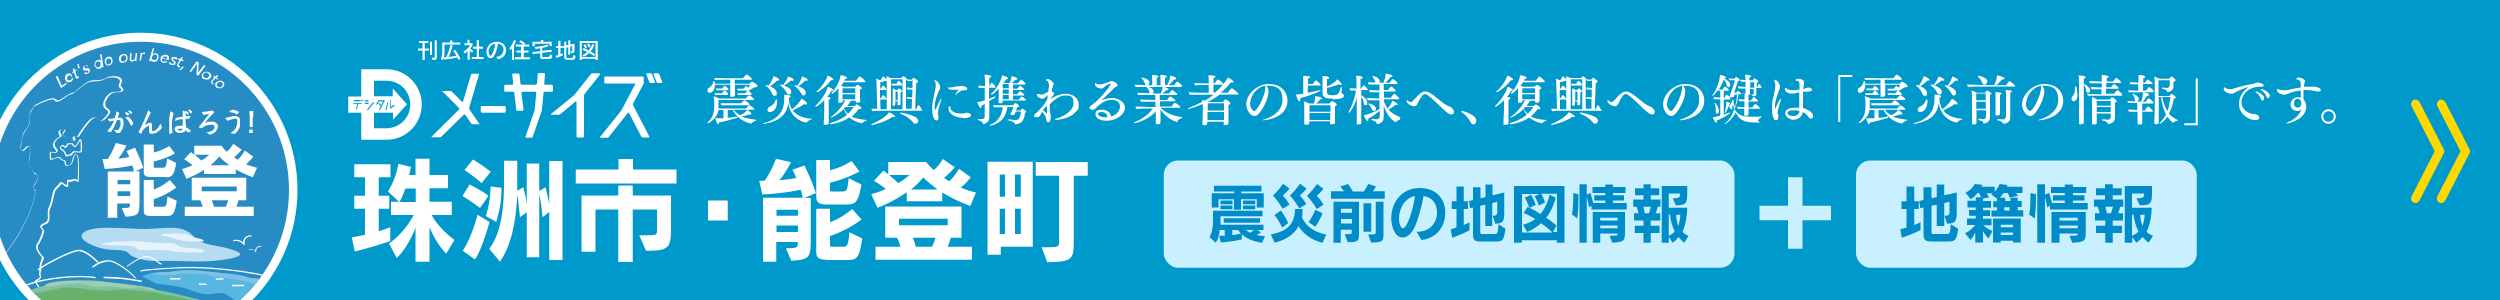 <?xml version="1.0" encoding="UTF-8"?>
<svg xmlns="http://www.w3.org/2000/svg" xmlns:xlink="http://www.w3.org/1999/xlink" version="1.1" viewBox="0 0 1000 120">
  <defs>
    <style>
      .cls-1 {
        fill: none;
      }

      .cls-2 {
        fill: #ffd800;
      }

      .cls-3 {
        fill: #57b7e1;
      }

      .cls-4 {
        fill: #008cc8;
      }

      .cls-5 {
        fill: #09c;
      }

      .cls-6 {
        fill: #9fcdb0;
      }

      .cls-7 {
        fill: #fff;
      }

      .cls-8 {
        fill: #69b26b;
      }

      .cls-9 {
        fill: #e8f2fa;
      }

      .cls-10 {
        fill: #b6dcf1;
      }

      .cls-11 {
        fill: #c8f0ff;
      }

      .cls-12 {
        fill: #7cc2e6;
      }

      .cls-13 {
        fill: #278bc4;
      }

      .cls-14 {
        clip-path: url(#clippath);
      }

      .cls-15 {
        fill: #81c1a4;
      }
    </style>
    <clipPath id="clippath">
      <circle class="cls-1" cx="56.3" cy="76" r="59.3"/>
    </clipPath>
  </defs>
  <!-- Generator: Adobe Illustrator 28.7.1, SVG Export Plug-In . SVG Version: 1.2.0 Build 142)  -->
  <g>
    <g id="_レイヤー_1" data-name="レイヤー_1">
      <g id="_レイヤー_1-2" data-name="_レイヤー_1">
        <rect class="cls-5" y="0" width="1000" height="120"/>
        <g>
          <path class="cls-7" d="M156.1,96.4c-4.9,1.7-9,2.9-14.2,4.2l-1.2-5.7c1.9-.3,3.6-.6,5.3-1v-10.4h-4.3v-5.2h4.3v-7.4h-4.3v-5.2h14.5v5.2h-4.7v7.4h4.2v5.2h-4.2v9c1.6-.5,3.2-1,4.6-1.6v5.4h0ZM178.5,101.5c-2.9-3-4.8-6.3-6.7-10.5v13.7h-5.6v-13.7c-1.6,4.4-4.4,9.3-7.5,12.2l-3.1-5.8c3.9-2.7,7.5-6.9,9.9-11.4h-9.1v-5.3h3.2l-4.4-4.1c2.2-3.6,3.3-6.8,4.2-11.1l5,1.3c-.2,1.2-.5,2.2-.8,3.2h2.6v-6.5h5.6v6.5h7.4v5.3h-7.4v5.4h8.9v5.3h-8.1c2.3,4,5.7,7.4,9.2,10l-3.3,5.4h0ZM166.3,75.4h-4.2c-.5,1.6-1.3,3.7-2.3,5.4h6.5v-5.4Z"/>
          <path class="cls-7" d="M192,83.2c-3.3-2.6-7-4.8-7-4.8l2.8-4.6s3.9,1.8,7.6,4.5l-3.4,4.9h0ZM185.1,100.3c3.7-5.5,5.9-14.4,5.9-14.4l4.8,2.9s-2.7,10.3-5.8,15l-4.9-3.5ZM192.7,73.3c-3.4-3-6.9-5.3-6.9-5.3l3.4-4.2s3.4,2,7.1,4.9l-3.7,4.6h0ZM194.3,86.4c1.1-3,1.9-7.5,1.9-11.4v-.4l4.4.5c0,5.9-.8,9-2.1,13.7l-4.2-2.4h0ZM219.7,103.9v-19.1l-2.7,2.1c-.2-3.2-.7-6.6-1.3-9.2v25.2h-5v-18l-2.7,2c-.4-3.2-.6-6.4-1.1-9-.5,11.9-2.7,20.5-6.9,26.8l-4.3-5.2c3.7-4.8,5.7-12.5,5.9-24.4v-10.8h5.3v12l2.4-1.4c.5,1.7,1.1,4.6,1.4,6.6v-16.1h5v11l2.5-1.5c.5,2,1.1,4.4,1.5,6.8v-17.3h5.3v39.6h-5.3,0Z"/>
          <path class="cls-7" d="M230.3,73.4v-5.6h17.1v-4.2h5.8v4.2h17.4v5.6h-40.3ZM255.7,94.1h2.9c3.4,0,4.2,0,4.2-1.7v-8.6h-9.7v21h-5.8v-21h-9.1v16.9h-5.6v-22.5h14.7v-4h5.8v4h15.3v13.5c0,7.7-1.2,8.6-10,8.6,0,0-2.7-6.2-2.7-6.2Z"/>
          <path class="cls-7" d="M283.2,88.2v-8h7.9v8h-7.9Z"/>
          <path class="cls-7" d="M314.5,99.3c4.5,0,4.6-.2,4.6-2.5h-8.6v7.9h-5.3v-25.6h15.9c-.2-1.1-.5-2.3-.8-3.2-5.4,1.1-9.8,1.6-15.4,1.9l-1.2-5.5h2.2c2.9-4.3,4.5-8.8,4.5-8.8l6,1.4s-1.9,4-4.7,7.2c2.4-.2,4.3-.4,6.8-.9-.7-1.9-1.5-3.3-1.5-3.3l4.8-1.7s2.6,5.3,4.6,11l-4.6,2h2.5v15.3c0,8.5,0,9.3-7.8,9.8l-2.1-4.9h.1ZM319.2,83.9h-8.6v2.4h8.6v-2.4ZM319.2,90.2h-8.6v2.6h8.6v-2.6ZM330.9,81.8c-2.9,0-4.4-.5-4.4-3v-14.8h5.5v4.1c4.8-1.1,8.6-3.7,8.6-3.7l3.2,4.2s-5.2,2.9-11.8,4.5v2.9c0,.6.1.6.9.6h3.6c2.2,0,2.4,0,3-5.3l5.1,2.5c-1.3,7-2.2,8-6.1,8h-7.6ZM330.9,103.9c-2.9,0-4.4-.5-4.4-3v-17.4h5.5v5.4c4.8-1.7,8.9-5.3,8.9-5.3l3.7,4.2s-5.3,4.2-12.6,6.6v3.7c0,.6.4.6.9.6h3.9c2.1,0,2.4,0,3-5.8l5.1,2.5c-1.2,8.1-2.2,8.6-6.1,8.6h-7.9Z"/>
          <path class="cls-7" d="M388.1,82.4c-3.5-1.3-7.5-3.1-11.2-5.4v3.5h-14.2v-3.6c-4.1,2.8-8.1,4.9-11.7,6.2l-2.5-5.4c3.3-.9,5.8-2.1,5.8-2.1-2.1-1.8-4.7-3.3-4.7-3.3l3.8-4.1,1.9,1.5v-4.9h15.2s1.4,1.9,3,3.2c2.2-1.7,3.6-4.4,3.6-4.4l4.8,3.3s-2,2.5-4.3,4.2c.7.5,1.3,1,2.1,1.4,2.4-2.2,3.9-5,3.9-5l4.7,3.4s-1.9,2.5-4,4.2c1.8.7,4.2,1.5,6.1,1.9l-2.3,5.4h0ZM350.2,103.9v-5.2h10c-.3-1.1-.8-2.6-1.4-3.6h-4.7v-12.5h30.5v12.5h-4.3c-.3,1.1-.8,2.7-1.2,3.6h9.7v5.2h-38.6ZM355.6,70c1.2,1,2.8,2.3,3.7,3.2,2.2-1.1,4.5-3.2,4.5-3.2h-8.2ZM379.1,87.5h-19.5v2.6h19.5v-2.6ZM375,75.8c-2.1-1.6-4.2-3.3-5.7-4.8-1.5,1.8-3,3.3-4.9,4.8h10.6ZM365.1,95.1c.5,1.1,1,2.6,1.2,3.6h6.5c.5-.9,1-2.4,1.4-3.6h-9.1Z"/>
          <path class="cls-7" d="M400.3,98.7v3.2h-5.3v-37.2h18.1v34h-12.8ZM402,69.8h-2.1v8.9h2.1v-8.9ZM402,83.5h-2.1v10.1h2.1v-10.1ZM408.3,69.8h-2.3v8.9h2.3v-8.9ZM408.3,83.5h-2.3v10.1h2.3v-10.1ZM416.5,98.9h2.6c4.3,0,4.5-.2,4.5-2.2v-26.4h-9.3v-5.5h20.8v5.5h-5.6v25.8c0,7.5-.2,8.6-10.6,8.8l-2.2-5.8-.2-.2Z"/>
        </g>
        <g>
          <path class="cls-7" d="M302.5,48c0,0,0,.3-.1.3-.6,0-1.4.6-1.8,1.1h-.2c-.1,0-4.8-.7-7.3-5.4h-2v3.1c1.3,0,2.6-.3,3.6-.5h0c.1,0,.3.2.3.3s0,.2-.1.2c-1.8.6-5.5,1.6-7.4,1.9h0c0,.3,0,.7-.3.7-.5,0-1-2-1.1-2.4,1.4,0,1.6,0,3.3,0v-3.3h-2c-.4,2.2-1.5,3.7-4,5.3h-.1c-.1,0-.3,0-.3-.3s0,0,0,0c2.3-2,2.7-4.2,2.7-7s-.2-3-.3-3.5c.7.2,1.6.5,2.2.9h10.7c.3-.4.8-1,1.2-1.3h.2c.6.3,1.9,1.2,1.9,1.6s-.1.3-.4.3h-13.8v3.4h11s1-1.3,1.3-1.3,0,0,.1,0c.7.3,1.9,1.2,1.9,1.5s-.1.3-.4.3h-7.8c.7,1,1.6,1.7,2.6,2.2.9-.4,2.3-1.3,2.7-2.1.4,0,1.7.9,1.7,1.5s-.1.3-.4.3-.3,0-.5,0c-1,.4-2,.6-3,.8,1.7.8,3.8,1,5.7,1.3,0,0,.1,0,.1.2h0ZM303,34.4c0,.3-.3.5-.8.5s-.3,0-.4,0c-.4.3-1.1.7-1.8,1h0c0,.2-.1.3-.3.3h-2.6c-.7,0-1.4,0-2,0-.1-.2-.3-.5-.3-.7.7,0,1.7,0,2.3,0h.3q.9-1.1,1-1.1c.2,0,.5.2,1.1.7.2-.4.3-.8.4-1.2h-5.9v4.2c0,.2,0,.6-1.1.6s-.8,0-.8-.4h0v-4.4h-6.1c-.1,2.3-1.2,3.2-2.1,3.2s-.9-.3-.9-1,.3-.8.6-1c.9-.4,1.7-1.6,1.8-2.7,0,0,.1,0,.2,0q.3,0,.4,1.1h6.1v-1.6h-1.7c-.9,0-3.5,0-4.4.1-.2-.2-.3-.6-.3-.8h0c1,0,3.8.1,5.3.1h6.2c.3-.4.9-1.1,1.3-1.5h.1c.3,0,2.1,1.3,2.1,1.8s0,.3-.3.3h-6.5v1.6h5.9c.7-.7.9-.9,1-.9s2.2,1.1,2.2,1.8h0ZM291.3,37.7c0,0-.1.3-.3.3h-2.8c-.7,0-1.4,0-2.1,0-.1-.2-.3-.5-.3-.7.7,0,1.8,0,2.4,0h.6c.2-.3.6-.8.9-1.1h.1c.2,0,1.4.9,1.4,1.3h0ZM291.4,35.8c0,0-.1.3-.3.3h-2.5c-.7,0-1.4,0-2,0-.1-.2-.3-.5-.3-.7.7,0,1.7,0,2.3,0h.3c.2-.2.6-.8.9-1.1h.1c.4.2,1.4.9,1.4,1.3h.1ZM299.8,41.9c0,.2-.1.2-.4.2h-6.8c-.9,0-3.3,0-4,0-.2-.2-.3-.6-.3-.8.7,0,3.6,0,4.8,0h3.4c.3-.3.8-.9,1.2-1.2h.1c.3,0,1.9,1.1,1.9,1.5h0ZM300.6,37.7c0,0-.1.3-.3.3h-3c-.7,0-1.4,0-2.1,0-.1-.2-.3-.5-.3-.7.7,0,1.8,0,2.4,0h.8c.3-.4.6-.8.9-1.1h.1c.6.3,1.5,1,1.5,1.3Z"/>
          <path class="cls-7" d="M324.7,47.5c0,0,0,.3-.2.3-.7.2-1.5.7-1.9,1.2,0,0,0,0-.2,0-.4,0-6.1-1.1-7.1-7.7-.6,4.4-3.3,7.1-9.7,8.3h0c-.2,0-.3,0-.3-.3s0,0,.1,0c8.1-2.1,8.3-7.4,8.3-10.1s0-.9-.1-1.3c.6,0,2.6,0,2.6.6s-.2.4-.6.4v.7c0,1.7.5,3,1.2,4.1,1.4-1.1,3.1-2.8,3.8-4.2.9.4,2.2,1.4,2.2,1.9s-.2.4-.5.4-.3,0-.6-.2c-1.4,1-2.9,1.8-4.6,2.6,1.6,2.1,4.4,3.1,7.5,3.3q.1,0,.1.2v-.2ZM311.3,32.2h-.4c-.8.8-1.9,1.7-2.9,2.3,1.4.6,2.7,1.5,2.7,2.7s-.3,1.1-.9,1.1-.7-.3-.9-.7c-.4-1-1.1-2.4-2.6-3.3h0c0-.2.1-.3.3-.3h0c.3,0,.6.2.8.3,1-1.3,1.8-2.9,2-3.8.8.2,2.3.9,2.3,1.4s-.4.3-.5.3h.1ZM310.9,40.1c0,3.8-1.9,4.7-2.9,4.7s-1-.6-1-.9c0-.6.4-1,.8-1.2,1.2-.5,2.1-1.3,2.5-2.9,0,0,.1,0,.2,0s.3,0,.3.2v.2h.1ZM316.7,32.2h-.3c-.7.7-1.8,1.4-2.8,2,1.9.7,2.9,1.5,2.9,2.5s-.5,1.1-.9,1.1-.7-.2-.9-.6c-.5-1-1.3-2.2-2.7-3.1h0c0-.2.1-.3.3-.3,0,0,.5,0,.9.2.7-.8,1.7-2.2,2-3.4,1.1.3,2.3.9,2.3,1.3s-.1.4-.5.4h-.3ZM322.5,32.2h-.4c-.8.8-1.8,1.7-2.8,2.3,2.8,1,3,2,3,2.6s-.3,1.1-.8,1.1-.7-.2-.9-.6c-.5-1-1.3-2.3-2.8-3.2h0c0-.2.1-.3.3-.3s.8.2.8.2c.9-1.1,1.7-2.7,1.9-3.7.8.2,2.3.9,2.3,1.4s-.4.3-.5.3h-.1Z"/>
          <path class="cls-7" d="M333.5,35.9c0,.2-.2.4-.6.4s-.2,0-.3,0c-.5.9-1.1,1.7-1.7,2.5.9,0,1.3.2,1.3.5s-.3.5-.7.6v9.3c0,.4-.1.7-1.2.7s-.8,0-.8-.6h0c.1-3,.2-4.1.2-4.9v-4.3c-1.7,1.7-3.2,2.6-3.3,2.6s-.3,0-.3-.3,0,0,0,0c2.7-2.5,4.7-6,5-7.7.5,0,2.2.9,2.2,1.4h.2ZM333.4,31.8c0,.2-.2.3-.6.3h-.4c-2.4,3.2-5.4,4.8-5.5,4.8s-.3-.2-.3-.3h0c2.1-1.7,4.1-4.8,4.4-6.4.9.3,2.3,1.1,2.3,1.6h.1ZM346.7,47.9c0,0,0,.3-.1.3-.6.2-1.4.6-1.7,1.1,0,0-.1,0-.2,0s0,0,0,0c-2-.4-3.7-1.2-5-2.3-3.4,2.3-7.4,2.7-7.5,2.7s-.2,0-.2-.3,0,0,.1-.2c2.1-.5,4.5-1.5,6.7-3.3-.6-.7-1-1.5-1.3-2.3-2.4,2.4-4.9,3.4-4.9,3.4-.1,0-.3,0-.3-.2s0,0,0,0c2.3-1.6,4.5-4,5.8-6.7h-1v.4h0c0,.2,0,.6-1.1.6s-.7-.2-.7-.5h0c.1-1,.1-2.7.1-2.8v-2.5c-1.3,1.5-2.4,2.2-2.5,2.2s-.3,0-.3-.3,0,0,0,0c.7-.7,3.4-4.1,3.6-7.1.5,0,2.6.4,2.6,1s-.3.4-.7.4h-.1c-.1.3-.3.6-.4.8h4.8c.3-.4,1-1.4,1.4-1.7h.1c.4,0,2.2,1.6,2.2,2s-.2.3-.4.3h-8.3c-.3.5-.6,1-1,1.4.3,0,.6.2.9.4h4.7c.8-.8,1-.8,1-.8.1,0,1.7.8,1.7,1.3s-.2.4-.7.6v2.2c0,.2,0,2,.1,2.4h0c0,.6-.8.7-1,.7-.6,0-.8-.2-.8-.5h0v-.3h-2c-.4.7-.9,1.4-1.4,2.1h2.9c.2-.2.6-.6.8-.7h.1s1.8.9,1.8,1.5-.6.4-1.1.5c-.8,1.1-1.7,2.1-2.7,2.9,1.6.9,3.7,1.2,6.1,1.4h0c0,0-.1-.1-.1-.1ZM342.1,35.3h-5.1v1.9h5.1v-1.9ZM342.1,37.7h-5.1v2h5.1v-1.9h0ZM338.2,42.8c-.2.2-.4.4-.6.6.4.9,1,1.6,1.6,2.1.9-.8,1.6-1.7,2.3-2.7h-3.4.1Z"/>
          <path class="cls-7" d="M358.1,46.5c0,.2-.1.3-.5.3s-.4,0-.7,0c-3,2.2-8,3.2-8.1,3.2s-.3-.2-.3-.3h0c5.2-2.2,6.8-4.2,7.1-4.8,1.7.7,2.4,1.3,2.4,1.7h.1ZM369,44c0,0,0,.3-.3.3h-15.5c-.9,0-3.2,0-4.2.2-.2-.2-.4-.6-.4-1,.4,0,1.3,0,2.3,0l-.3-10.2c0-.4,0-1.2-.2-1.8.6.1,1.2.4,1.7.7.6-.7.8-1.2,1-1.7.4.2,1.7,1.1,1.7,1.6s-.1.3-.4.3-.3,0-.4,0c-.5.2-1.3.4-1.9.5v2.6h.2c.6-.9.8-1.3.9-1.3.3,0,1.4,1.2,1.4,1.6s-.1.2-.4.2h-2.2v3.3h.3c.7-1.1.9-1.3.9-1.3.2,0,1.4,1.2,1.4,1.6s0,.2-.4.2h-2.1c0,1.7.1,3.2.1,3.9h2.5v-10.4c0-.9,0-2-.1-2.8.4.1,1.1.4,1.6.7h4.4s.5-.7.7-.7,0,0,.1,0c.5.2,1.3.8,1.3,1.2h0c.6.1,1.3.2,1.9.2.2-.3.5-.6.8-.8h0c.3,0,1.8,1,1.8,1.5s-.3.5-.7.5c-.1,1-.4,9-.4,10.7h.3c.1-.3.5-1.1.9-1.8h.1c.3,0,1.4,1.8,1.4,2.1h.2ZM361,31.7h-4.6v12h4.6v-12ZM360.9,33.9c0,0-.1.3-.3.3h-2c-.6,0-1.3,0-1.8,0-.1,0-.3-.5-.3-.7.6,0,1.4,0,1.8,0h.3c.2-.4.4-.8.8-1.2h0c.3,0,1.4,1.1,1.4,1.4h.1ZM360.7,36.6c0,.2-.2.4-.5.4v4.6h0c0,.5-.6.5-.7.5-.4,0-.5,0-.5-.4v-1.2h-.9v1.3c0,.5-.6.5-.7.5-.4,0-.4,0-.4-.3h0c0-.4.1-1.1.1-3.1v-1.9c0-.5,0-1.3-.1-1.6.4,0,.9.3,1.3.6h.7c.2-.3.5-.7.6-.7s1.2.7,1.2,1.1v.2ZM358.2,36.6v3.5h.9v-3.5h-.9ZM366.3,49.5c-.3,0-.7,0-1.1-.6-1-1.2-2.4-2.4-5.1-3.5h0c0-.2.1-.4.2-.4s4.8.9,6.3,2.1c.5.4.7.9.7,1.3s-.4,1-.9,1h-.1ZM364.8,32.4c-.8,0-1,0-1.8,0-.1,0-.2-.3-.3-.5h-.3v11.6h2.3c0-.7,0-2.2.1-3.9h0c-.5,0-1.1,0-1.8,0-.2,0-.3-.6-.3-.8.7,0,1.6.2,2.2.2,0-1.1,0-2.2.1-3.2h-.1c-.5,0-1.1,0-1.9,0-.2,0-.3-.6-.3-.8.6,0,1.6.2,2.3.2v-3.2h-.3,0Z"/>
          <path class="cls-7" d="M375.3,45.5c0,.5,0,.9.1,1.4v.3c0,.8-.6,1-.8,1-.9,0-1.7-1.6-1.7-4.4s0-1.1,0-1.6c.2-1.9.7-3.8,1-5.5.4-1.7.4-2.5.4-2.6,0-.6,0-1.2-.5-1.7-.1,0-.2-.2-.2-.3s0,0,.2,0c1.2,0,2.3,1.9,2.3,2.9s-.4.9-.6,1.4c-.7,1.8-1.6,3.9-1.6,6.1s0,1.3.3,1.3.1,0,.2-.3c.4-.9,1.7-4,2.1-4s0,0,0,.2,0,.3-.1.6c-.7,1.9-1.3,4.6-1.3,5.4h.2ZM386.9,35.5c0,.4-.4.6-.6.6h-.9c-1,0-1.9.8-2.6,1.4-.3.2-.5.4-.6.4s-.1,0-.1,0,.1-.3.3-.6c.5-.6,1-1.4,1-1.4h-.6c-.5,0-.8,0-1.4,0h-.7c-1.3,0-1.6-.9-1.6-.9,0,0,0,0,.2,0h.8c.6,0,1.4-.2,2.3-.4.7,0,1.4-.2,2-.2,1.5,0,2.5.5,2.5,1.1h0ZM385.1,47.1c-3.7,0-5.7-2.1-5.7-3.5s.4-1,.6-1,.2,0,.2.3v.6c0,.4,1.1,1.9,4.1,1.9s.8,0,1.1,0,.7-.3,1-.3h.2c1.2,0,1.8.5,1.8,1,0,1.1-2.5,1.2-3.2,1.2v-.2Z"/>
          <path class="cls-7" d="M395.7,40.9v6.1h0c0,2.3-2.2,2.6-2.3,2.6-.2,0-.2,0-.3-.3-.2-.6-.6-.8-1.1-1-.5-.1-.8-.3-.8-.4s0-.3.1-.3c.6,0,1.1,0,1.6,0s1-.3,1-1v-5c-.4.2-.8.4-1.3.7v.3c0,.4-.1.6-.3.6-.5,0-1.3-2-1.4-2.4,1.3,0,2.7-.6,3-.7v-4.9c-.7,0-1.7,0-2.3,0-.2-.2-.3-.6-.3-.9.6,0,1.7,0,2.7.2v-1.6c0-.9-.1-2.4-.2-3,2.2,0,2.7.4,2.7.7s-.2.4-.8.5v3.4h.1c.2-.5.7-1.4.9-1.4s1.5,1.3,1.5,1.7-.2.3-.4.3h-2.2v4.4c.9-.3,1.9-.7,2.4-1h0s.2.2.2.3c0,.2-1.7,1.2-2.7,1.7l.2.2ZM410.6,44.6c0,.2-.1.4-.6.5-.3,3-1.3,4.4-3.7,4.6-.2,0-.3,0-.4-.2-.2-.6-.3-.7-2.5-1.3,0,0-.1,0-.1-.2s0-.3.2-.3h0c1.9.3,2.1.3,2.8.3,1.2,0,1.8-.7,2.1-3.4h-2.1c-.5,1.3-.5,1.4-1,1.4s-1.1,0-1.1-.5,0,0,0,0c0,0,.7-1.2,1.2-2.7h-2.4c-.8,4.5-2.8,6.5-6.8,7.5h0c-.1,0-.3,0-.3-.3s0,0,0,0c3-1.2,4.7-3.3,5.2-7.1h-.6c-.7,0-2.1,0-2.9,0-.2-.2-.3-.6-.3-.8.7,0,2.1,0,3.7,0h4.2s.8-.9,1-.9,1.4.8,1.4,1.2-.1.4-.7.5c-.1.4-.3.8-.5,1.3h1.7c.2-.3.6-.6.8-.8h0c.1,0,1.6.9,1.6,1.3h0ZM410.5,39.9c0,0-.1.3-.4.3h-9v.5h0c0,.4-.5.6-1.1.6s-.6-.2-.6-.4h0c.1-1.3.1-3.3.1-3.5v-1.9c-1.5,1.6-2.8,2.4-2.8,2.4-.1,0-.3,0-.3-.3s0,0,0,0c2.3-2.1,4.1-5.4,4.5-7.5,2.3.7,2.3,1.1,2.3,1.2,0,.2-.3.4-.6.4h-.2c-.3.5-.6,1-1,1.5h2.5c.2-.4.7-1.8.7-2.7.8.1,2.3.5,2.3,1s-.1.4-.7.4h-.1c-.5.6-1,1.1-1.6,1.4h2.7c1-1.3,1-1.4,1.2-1.4.3,0,1.8,1.2,1.8,1.6s-.1.3-.3.3h-4.7v1.7h1.7c.2-.3.7-.8,1-1.2h.1c.3,0,1.7,1.1,1.7,1.4s-.1.3-.3.3h-4.2v1.7h1.7c.1-.2,1-1.2,1.1-1.2s1.7,1.1,1.7,1.4-.1.3-.3.3h-4.2v1.7h2.3s1-1.3,1.2-1.3c.3,0,1.8,1.2,1.8,1.6v-.3ZM403.5,35.8h-2.4v1.7h2.4v-1.7ZM403.5,38h-2.4v1.7h2.4v-1.7ZM403.5,33.6h-2.4v1.7h2.4v-1.7Z"/>
          <path class="cls-7" d="M422.3,47.8c-.3,0-.5,0-.5,0s.2-.3.8-.4c2.8-.8,6.8-3,6.8-6.1s-1.3-3.1-3.5-3.1-4.7,2.1-6,3.5v.4c0,.9,0,1.9.1,2.8,0,.4.3.9.3,1.3v.7c0,1.4-.4,2-1,2s-.6-.3-.8-1.2c-.2-.9-.5-1.5-1-2.2-.2-.3-.5-.6-.6-.9-.4.7-.7,1.3-.9,1.7,0,0-.3.6-1.4.6s-.9-.3-.9-.7.1-.5.3-.6c.6-.4,1.2-1.1,1.7-1.6,1.9-2,2.6-3.1,3.3-4.5,0-.5,0-1,.1-1.5,0,0-.2.2-.3.3-.3.3-.6.6-.9.8-.3.3-.6.4-1,.4-.6,0-2.1-.7-2.1-1.3s.2-.6.3-.6,0,0,.2,0c.3,0,.7.2,1,.2s.7,0,.9,0c.5-.2,1.5-.8,2.1-1.1,0-.7.2-1.5.3-2.2v-.4c0-.9-.4-1.7-1-1.9-.1,0-.3,0-.3-.2,0-.3.7-.4.8-.4.9,0,2.4,1.5,2.4,1.9s0,.3-.2.6c-.1.2-.4,1.1-.7,2.5.4,0,1,.4,1,.8s0,.3-1.5,2.3h0c2.4-1.6,4.5-2.2,6.1-2.2,3.2,0,5.3,1.9,5.3,4.3s-.3,1.9-1.1,2.8c-2.4,3.1-8,3.4-8,3.4h0ZM417.2,44c.3.3.7.6.9.9.2.2.4.4.6.5,0,0,.1,0,.1,0v-3.1c-.7.7-1.4,1.3-1.7,1.8h.1Z"/>
          <path class="cls-7" d="M442.6,48.3c-2.4,0-4.4-1-4.4-2.6s1.1-1.8,2.7-1.8,3.4,1,3.5,2.7c2.5-.7,3.6-2.6,3.6-4,0-2-1.9-2.7-3.3-2.7-3.1,0-5.7,2.6-6.7,3.7-.2.3-.8.3-1.2.3-.6,0-1-.5-1-.8s.1-.5.3-.6c1.4-1.1,2.7-2.1,2.9-2.4,1.2-1.1,4.1-4.3,5.3-6.3h0c0,0-.1-.3-.3-.3s-1.6.6-2.4,1.4c-.3.3-.6.5-1.1.5-1.1,0-2.5-.7-2.5-1.7s.2-.4.3-.4c0,0,.2,0,.3.2.4.2.8.3,1.2.3s.9,0,1.2-.2c.7-.2,1.9-.6,2.6-.8.2,0,.4-.3.7-.4.1,0,.2,0,.4,0,.6,0,2.3,1,2.3,1.6s-.2.5-.6.7c-.1,0-.6.4-.6.4-1.9,1.8-3.8,3.8-5.3,5.1.4-.2,2.2-1,4.4-1s5.1,1.6,5.1,3.7c0,3-3.6,5.4-7.4,5.4h0ZM440.6,44.8c-1.2,0-1.4.5-1.4.8,0,.7,1.2,1.3,2.9,1.3s.6,0,.9,0c0-1.3-1.1-2.1-2.4-2.1Z"/>
          <path class="cls-7" d="M471.1,48.8c0,0-.2,0-.3,0-.3,0-4.1-1.2-6.6-5v5.3c0,.3-.3.6-1.1.6s-.8-.2-.8-.5h0v-4.7c-2.9,3.6-8.3,4.8-8.4,4.8s-.3-.2-.3-.3h0c3.4-1.5,5.6-3,7.6-5.6h-1.4c-1.2,0-4.3,0-5.2.2-.2-.2-.4-.7-.4-1,1,0,4.3.2,6.1.2h1.9v-2.1h-.6c-1.2,0-4.3,0-5.2,0-.2-.2-.4-.7-.4-.9,1,0,4.3.2,6.1.2h0v-2h-1.6c-1.2,0-4.3,0-5.2,0-.2-.2-.4-.7-.4-.9.9,0,3.4.2,5.2.2-.2,0-.3-.3-.4-.6-.1-.6-.3-1.1-1-1.8h0c0,0,.1-.2.3-.2s2.4.5,2.4,1.8-.2.7-.5.9h3.4c.5-1.2.7-1.9.8-2.7.4,0,2.3.5,2.3,1s-.3.4-.7.4h-.2c-.4.4-.9.9-1.5,1.3h2.6c.3-.5,1.1-1.4,1.3-1.4s2,1.4,2,1.7-.1.3-.4.3h-6.6v2h2.9c.2-.4,1-1.4,1.3-1.4s2,1.2,2,1.6-.1.3-.4.3h-5.7v2.1h4.6c.3-.4,1.1-1.5,1.4-1.5s2.1,1.3,2.1,1.7-.1.3-.4.3h-7.5c1.8,1.8,4.7,3.3,8.5,3.7.1,0,.1,0,.1.2s0,.3-.1.3c-.7,0-1.5.7-1.8,1.1h.2ZM472.7,34.5c0,.2-.1.3-.4.3h-12.8c-1.2,0-4.3,0-5.2,0-.2-.2-.4-.7-.4-.9,1,0,4.3.2,6.1.2h.9v-1.8c0-.5,0-1.5-.1-2.3,2.4,0,2.6.5,2.6.6,0,.2-.2.4-.7.5v3h1.5v-1.8c0-.5,0-1.5-.1-2.3.6,0,2.6,0,2.6.6s-.2.4-.7.4v3h.9c.9-1.8,1.2-3.1,1.2-3.7h0c.8,0,2.4.6,2.4,1.1s-.2.4-.6.4-.2,0-.3,0c-.6.8-1.4,1.7-2.2,2.3h2.2c.2-.3,1.1-1.5,1.3-1.5s2,1.4,2,1.8h-.2ZM459.8,33c0,.7-.5,1.1-1,1.1s-.7-.3-.9-.8c-.2-.5-.5-1.5-1.4-2.1h0c0-.1.1-.2.3-.2s3,.6,3,2.1h0Z"/>
          <path class="cls-7" d="M495.4,37.4c0,.2-.1.4-.4.4h-7.1c-1.6,1.2-3.2,2.2-4.8,3h6.1c.3-.4.8-1.1,1-1.1s1.9,1,1.9,1.6-.2.4-.7.6v7.4h0s0,.7-1.1.7-.8-.2-.8-.5h0v-.8h-6.6v.7c0,.5-.5.7-1.2.7s-.7-.2-.7-.6h0c0-.4,0-1.1.1-4.4v-3.5c-2.5,1.1-5.6,2-5.6,2-.1,0-.3-.2-.3-.3h0c1.7-.7,3.7-1.5,5.7-2.6v-.7c.2,0,.5,0,.8.3.3,0,1.9-1,3.7-2.4h-4.4c-.9,0-4.4,0-5.1,0-.2-.2-.4-.7-.4-1,1.6.2,5.4.2,6.3.2h1.7v-3.1h-1.6c-.9,0-3.1,0-3.8.2-.2-.2-.4-.7-.4-1,1.1,0,2.6.2,4.9.2h.9v-.4c0-1,0-2-.2-2.9h.2c.7,0,1.7.1,2.2.2.3,0,.5.2.5.4s-.3.4-.8.5v2.1h.5c.4-.7,1.1-1.5,1.3-1.5.4,0,2.1,1.4,2.1,1.8s-.1.3-.4.3h-3.5v3.1h.7c2.1-1.8,4.6-4.8,5-6,.8.3,2.3,1.3,2.3,1.7s-.2.3-.5.3-.4,0-.6,0c-1.3,1.6-2.6,3-4,4.1h2.8c.3-.5,1.4-1.8,1.6-1.8.3,0,2.4,1.6,2.4,2h.3ZM489.6,44.8h-6.6v3.2h6.6v-3.3h0ZM489.6,41.3h-6.5v2.9h6.5v-2.9Z"/>
          <path class="cls-7" d="M515,40.3c0,6.5-8.1,7.8-9.5,7.8s-.5,0-.5,0,.3-.3.8-.4c3.2-.9,7.2-3.4,7.2-7.8s-2.3-5.6-5.7-5.6h-.7c.6.8.8,1.4.8,2.2,0,3.3-2.6,7.7-4.1,9.2-.4.4-.9.7-1.5.7-1.8,0-3.3-2.7-3.3-4.7,0-3.8,4.2-8.1,8.9-8.1s7.6,2.8,7.6,6.8h0ZM500,41.3c0,1.7,1.1,3.1,1.7,3.1,1.1,0,4.4-6,4.4-9.3s0-.5-.1-.8c-3.8.7-5.9,4.6-5.9,6.9h-.1Z"/>
          <path class="cls-7" d="M520.1,39.6v.4c0,.3,0,.5-.3.5-.7,0-1.3-2.1-1.4-2.7,0,0,1.1,0,2.9-.3v-4.9c0-.6,0-1.4,0-2.3.5,0,1.4.1,2.1.2.4,0,.6.2.6.4s-.3.4-.8.5v2.2h1.9c.3-.4.7-1,1.2-1.5h0c.2,0,1.9,1.3,1.9,1.8s0,.3-.4.3h-4.7v2.9c1.5-.3,3.2-.6,5-1.1h0c0,0,.2.2.2.3h0c-2.4,1.2-5.7,2.3-8.2,3v.3ZM534.7,41.9c0,.2-.2.5-.7.6v6.6h0c0,.4-.4.6-1.2.6s-.8-.2-.8-.5v-.7h-8.3v.8c0,.5-.6.6-1.2.6s-.8-.2-.8-.5h0v-6.2c0-.7,0-2.1-.2-2.7.7.2,1.6.6,2.2.9h2c.3-1.6.3-2.8.3-3,2.3.4,2.8.6,2.8,1s-.3.4-.8.4h0c-.4.6-1,1.2-1.5,1.6h5.3c.6-.8.9-1,1-1,.2,0,1.9.9,1.9,1.4h0ZM532.2,42.1h-8.4v2.6h8.4v-2.6ZM532.2,45.2h-8.4v2.8h8.3v-2.8h.1ZM532.9,39.4c-1.9,0-3.9,0-3.9-2.2h0v-5c0-.5,0-1.4,0-1.8.3,0,2.6,0,2.6.7s-.2.4-.8.5v3c1-.4,3.3-1.6,4.1-2.9,0,0,1.7,1.3,1.7,2s0,.3-.3.3-.4,0-.7-.3c-1.4.6-3.3,1.1-4.8,1.5v1.6c0,.9.5,1.3,2.2,1.3s2.1-.3,2.6-1.1c.2-.4.6-1.5.7-2.1,0,0,0,0,.2,0s.3,0,.3.2h0c0,.4-.2,1.7-.2,1.8,0,.3.3.5.4.6.4.2.6.4.6.8s-.3,1.4-4.5,1.4v-.2Z"/>
          <path class="cls-7" d="M547.3,35.7c0,.2,0,.3-.4.3h-2.4v2.1c.9.5,2.4,1.5,2.4,2.8s0,1.1-.7,1.1-.7-.3-.7-.7c0-.6-.3-1.7-1-2.6v10.5c0,.2,0,.6-1.1.6s-.7-.2-.7-.5h0v-1c0-1.6,0-4.9,0-5.4v-3.8c-1.2,4.4-3,6-3,6,0,0-.3,0-.3-.3s0,0,0,0c1.4-2.4,2.5-5.5,3-8.6-.7,0-1.6,0-2.2,0-.2-.2-.3-.6-.4-.9.6,0,1.8,0,2.8.2v-1.6c0-1.9,0-2.7-.2-3.6.5,0,2.6,0,2.6.7s-.2.4-.8.5v4h.2s.8-1.4,1-1.4,1.6,1.1,1.6,1.7l.2-.2ZM560,47.7c0,0,0,.3-.2.3-.6,0-1.2.6-1.5.9h0c-.2,0-3.4-1.8-4.8-6.7v2.4c0,.3,0,1.8,0,2.4h0c0,2.1-2.1,2.6-2.5,2.6s-.2,0-.3-.2c-.3-.9-1-1.1-2.1-1.4h0c0-.2,0-.5.2-.5,1.2.2,1.7.2,1.8.2.7,0,1.2-.3,1.3-1v-2.4c-1.4,1.2-3,2.3-4.6,3.2v.4c0,.3,0,.5-.3.5-.3,0-1.2-1.4-1.5-2.3,1.6-.2,4.2-1.3,6.3-2.4v-3.6c-1.1,0-3.5,0-4.6,0-.2-.2-.3-.6-.4-.9.9,0,3.4.2,4.9.2v-2.5h0c-1,0-2.6,0-3.7,0-.2-.2-.3-.6-.3-.9,1,0,2.8.2,4.1.2v-2.4h-.3c-1,0-2.9,0-4,0-.2-.2-.3-.6-.3-.9,1.1,0,3.5.2,4.9.2h1.3c.2-.6.9-2.4.9-3.7.6.1,2,.5,2.3.6s.4.3.4.4c0,.2-.3.4-.8.4h0c-.5.8-1.4,1.7-2,2.3h1.6c.3-.4,1.1-1.5,1.3-1.5s1.9,1.2,1.9,1.7,0,.3-.3.3h-5.2v2.4h1.7c.2-.3,1-1.4,1.3-1.4s1.8,1.4,1.8,1.7,0,.3-.3.3h-4.4v2.5h2.7c.2-.3,1.2-1.6,1.4-1.6s2,1.5,2,1.9,0,.3-.4.3h-5.7v.9c.4,1.1.9,2,1.4,2.8.6-.7,1.6-1.9,1.9-3.1.7.3,2.1.9,2.1,1.4s0,.3-.5.3h-.4c-.8.7-1.7,1.3-2.7,1.8,1.2,1.5,2.9,2.4,4.8,3.1h0c0,0-.2.5-.2.5ZM550.4,43.4c0,.6-.4,1-.8,1s-.6-.2-.8-.6c-.2-.5-.6-1.4-1.5-2.2h0c0,0,0-.2.3-.2.3,0,2.8.7,2.8,2.1h0ZM551.9,32.6c0,1-.9,1.2-1,1.2-.3,0-.7-.2-.8-.8s-.4-1.5-1.2-2.4h0c0-.1,0-.2.3-.2s2.8.7,2.8,2.3h0Z"/>
          <path class="cls-7" d="M581.5,44.9c0,.5-.3.9-.9.9-1.2,0-2.7-1.5-5.9-4.6-3.6-3.5-4.4-3.6-4.7-3.6s-.7.2-1,.5c-.9,1-1.4,2.3-2,3.4-.4.9-.9,1-1.3,1-.9,0-3-.9-3-2s0-.4.2-.4.2,0,.4.3c0,0,.5.4,1,.4s.4,0,.7-.3c.5-.4,2-2.3,3.1-3.1.6-.5,1.3-.8,2-.8s1.6,0,5.8,3.5c1.3,1.1,2.1,1.7,3,2.1.3.2.7.3,1,.4.5.2,1.7,1.2,1.7,2.1v.2Z"/>
          <path class="cls-7" d="M589.4,49.8c-.4,0-.8-.3-1.2-1-.8-1.5-2.1-3-3.5-3.9-.2,0-.2-.2-.2-.3s0-.2.4-.2c.7,0,3.8,1.2,5,2.4.4.4.6,1,.6,1.6,0,.9-.6,1.3-1,1.3h0Z"/>
          <path class="cls-7" d="M605.4,35.9c0,.2-.2.4-.6.4s-.2,0-.3,0c-.5.9-1.1,1.7-1.7,2.5.9,0,1.3.2,1.3.5s-.3.5-.7.6v9.3c0,.4,0,.7-1.2.7s-.8,0-.8-.6h0c0-3,.2-4.1.2-4.9v-4.3c-1.7,1.7-3.2,2.6-3.3,2.6s-.3,0-.3-.3,0,0,0,0c2.7-2.5,4.7-6,5-7.7.5,0,2.2.9,2.2,1.4h.2ZM605.3,31.8c0,.2-.2.3-.6.3h-.4c-2.4,3.2-5.4,4.8-5.5,4.8s-.3-.2-.3-.3h0c2.1-1.7,4.1-4.8,4.4-6.4.9.3,2.3,1.1,2.3,1.6h0ZM618.6,47.9c0,0,0,.3,0,.3-.6.2-1.4.6-1.7,1.1,0,0,0,0-.2,0s0,0,0,0c-2-.4-3.7-1.2-5-2.3-3.4,2.3-7.4,2.7-7.5,2.7s-.2,0-.2-.3,0,0,0-.2c2.1-.5,4.5-1.5,6.7-3.3-.6-.7-1-1.5-1.3-2.3-2.4,2.4-4.9,3.4-4.9,3.4,0,0-.3,0-.3-.2s0,0,0,0c2.3-1.6,4.5-4,5.8-6.7h-1v.4h0c0,.2,0,.6-1.1.6s-.7-.2-.7-.5h0c0-1,0-2.7,0-2.8v-2.5c-1.3,1.5-2.4,2.2-2.5,2.2s-.3,0-.3-.3,0,0,0,0c.7-.7,3.4-4.1,3.6-7.1.5,0,2.6.4,2.6,1s-.3.4-.7.4h0c0,.3-.3.6-.4.8h4.8c.3-.4,1-1.4,1.4-1.7h0c.4,0,2.2,1.6,2.2,2s-.2.3-.4.3h-8.3c-.3.5-.6,1-1,1.4.3,0,.6.2.9.4h4.7c.8-.8,1-.8,1-.8,0,0,1.7.8,1.7,1.3s-.2.4-.7.6v2.2c0,.2,0,2,0,2.4h0c0,.6-.8.7-1,.7-.6,0-.8-.2-.8-.5h0v-.3h-2c-.4.7-.9,1.4-1.4,2.1h2.9c.2-.2.6-.6.8-.7h0s1.8.9,1.8,1.5-.6.4-1.1.5c-.8,1.1-1.7,2.1-2.7,2.9,1.6.9,3.7,1.2,6.1,1.4h0c0,0,0-.1,0-.1ZM614,35.3h-5.1v1.9h5.1v-1.9ZM614,37.7h-5.1v2h5.1v-1.9h0ZM610.1,42.8c-.2.2-.4.4-.6.6.4.9,1,1.6,1.6,2.1.9-.8,1.6-1.7,2.3-2.7h-3.4.1Z"/>
          <path class="cls-7" d="M630,46.5c0,.2,0,.3-.5.3s-.4,0-.7,0c-3,2.2-8,3.2-8.1,3.2s-.3-.2-.3-.3h0c5.2-2.2,6.8-4.2,7.1-4.8,1.7.7,2.4,1.3,2.4,1.7h0ZM640.9,44c0,0,0,.3-.3.3h-15.5c-.9,0-3.2,0-4.2.2-.2-.2-.4-.6-.4-1,.4,0,1.3,0,2.3,0l-.3-10.2c0-.4,0-1.2-.2-1.8.6.1,1.2.4,1.7.7.6-.7.8-1.2,1-1.7.4.2,1.7,1.1,1.7,1.6s0,.3-.4.3-.3,0-.4,0c-.5.2-1.3.4-1.9.5v2.6h.2c.6-.9.8-1.3.9-1.3.3,0,1.4,1.2,1.4,1.6s0,.2-.4.2h-2.2v3.3h.3c.7-1.1.9-1.3.9-1.3.2,0,1.4,1.2,1.4,1.6s0,.2-.4.2h-2.1c0,1.7,0,3.2,0,3.9h2.5v-10.4c0-.9,0-2,0-2.8.4.1,1.1.4,1.6.7h4.4s.5-.7.7-.7,0,0,0,0c.5.2,1.3.8,1.3,1.2h0c.6.1,1.3.2,1.9.2.2-.3.5-.6.8-.8h0c.3,0,1.8,1,1.8,1.5s-.3.5-.7.5c0,1-.4,9-.4,10.7h.3c0-.3.5-1.1.9-1.8h0c.3,0,1.4,1.8,1.4,2.1h.2ZM632.9,31.7h-4.6v12h4.6v-12ZM632.8,33.9c0,0,0,.3-.3.3h-2c-.6,0-1.3,0-1.8,0,0,0-.3-.5-.3-.7.6,0,1.4,0,1.8,0h.3c.2-.4.4-.8.8-1.2h0c.3,0,1.4,1.1,1.4,1.4h0ZM632.6,36.6c0,.2-.2.4-.5.4v4.6h0c0,.5-.6.5-.7.5-.4,0-.5,0-.5-.4v-1.2h-.9v1.3c0,.5-.6.5-.7.5-.4,0-.4,0-.4-.3h0c0-.4,0-1.1,0-3.1v-1.9c0-.5,0-1.3,0-1.6.4,0,.9.3,1.3.6h.7c.2-.3.5-.7.6-.7s1.2.7,1.2,1.1v.2ZM630.1,36.6v3.5h.9v-3.5h-.9ZM638.2,49.5c-.3,0-.7,0-1.1-.6-1-1.2-2.4-2.4-5.1-3.5h0c0-.2,0-.4.2-.4s4.8.9,6.3,2.1c.5.4.7.9.7,1.3s-.4,1-.9,1h-.1ZM636.7,32.4c-.8,0-1,0-1.8,0,0,0-.2-.3-.3-.5h-.3v11.6h2.3c0-.7,0-2.2,0-3.9h0c-.5,0-1.1,0-1.8,0-.2,0-.3-.6-.3-.8.7,0,1.6.2,2.2.2,0-1.1,0-2.2,0-3.2h0c-.5,0-1.1,0-1.9,0-.2,0-.3-.6-.3-.8.6,0,1.6.2,2.3.2v-3.2h-.3,0Z"/>
          <path class="cls-7" d="M661.8,44.9c0,.5-.3.9-.9.9-1.2,0-2.7-1.5-5.9-4.6-3.6-3.5-4.4-3.6-4.7-3.6s-.7.2-1,.5c-.9,1-1.4,2.3-2,3.4-.4.9-.9,1-1.3,1-.9,0-3-.9-3-2s0-.4.2-.4.2,0,.4.3c0,0,.5.4,1,.4s.4,0,.7-.3c.5-.4,2-2.3,3.1-3.1.6-.5,1.3-.8,2-.8s1.6,0,5.8,3.5c1.3,1.1,2.1,1.7,3,2.1.3.2.7.3,1,.4.5.2,1.7,1.2,1.7,2.1v.2Z"/>
          <path class="cls-7" d="M681.7,40.3c0,6.5-8.1,7.8-9.5,7.8s-.5,0-.5,0,.3-.3.8-.4c3.2-.9,7.2-3.4,7.2-7.8s-2.3-5.6-5.7-5.6h-.7c.6.8.8,1.4.8,2.2,0,3.3-2.6,7.7-4.1,9.2-.4.4-.9.7-1.5.7-1.8,0-3.3-2.7-3.3-4.7,0-3.8,4.2-8.1,8.9-8.1s7.6,2.8,7.6,6.8ZM666.7,41.3c0,1.7,1.1,3.1,1.7,3.1,1.1,0,4.4-6,4.4-9.3s0-.5,0-.8c-3.8.7-5.9,4.6-5.9,6.9h-.1Z"/>
          <path class="cls-7" d="M692.1,39.5c0,.2,0,.3-.3.3h-2.3v6.1c.8-.3,1.6-.6,2.3-.9h0s.2,0,.2.3,0,0,0,0c-1.4,1-2.9,1.9-5.2,2.9v.4c0,.3,0,.5-.3.5-.4,0-1.1-1.3-1.4-2.2.9,0,2.2-.4,3-.7v-6.5c-.7,0-1.8,0-2.4,0-.2,0-.3-.6-.3-.8.6,0,1.7,0,2.7.2v-2.8h-.8s0,0-.2-.2c-1,1.3-1.9,2.3-2,2.3s-.2,0-.2-.2,0,0,0,0c.6-.7,2.8-4.1,3.1-8.2.6,0,2.3.4,2.3.9s0,.4-.6.4,0,0-.2,0h0c2.3,1.1,2.6,2.1,2.6,2.6s-.4,1-.7,1-.6-.4-.7-.8c-.2-.7-.4-1.5-1.2-2.3-.4,1.3-1.1,2.7-2,4,.5,0,.8,0,1.3,0h.3c.2-.3.4-.8.8-1.2h.2c.6.4,1.4,1.1,1.4,1.4s0,.3-.3.3h-1.7v2.8h.3c.2-.4.4-.9.8-1.2h.2c.4.3,1.4,1,1.4,1.4h0ZM687.6,44.3c0,.6-.2,1.2-.7,1.2h0c-.4,0-.6-.4-.6-.9v-.7c0-.9,0-1.7-.5-2.5h0c0,0,0-.2.2-.2.3,0,1.6,1.9,1.6,3.2h0ZM704,49s0,0-.2,0h-.7c-4.3,0-7-.2-8.8-4-1.6,3-4.1,4.6-4.2,4.6s-.2,0-.2-.2,0,0,0,0c1.8-1.4,3-3.3,3.8-5.7-.2-.7-.4-1.4-.5-2.2,0,.5-.2,1-.4,1.5,0,.2.2.4.2.5s0,.3-.2.3-.5,0-1.3-1.3c.6-.4,1.1-1.4,1.4-2.3v-.3s0,0,.3,0,.2,0,.2.3h0c0,0,0,.2,0,.3h0c0,.9.4,1.7.6,2.4.4-1.5.7-3.2.8-5.1h-1c0,.4,0,.5-.2.7,0,.2-.3.4-.9.4s-.8,0-.8-.4,0,0,0-.2c0-.2,1-2.4,2.1-6.2h-.5c-.4,0-1.3,0-1.7,0,0-.1-.3-.5-.4-.8.5.1,1.5.2,2.1.2h.2c.2-.3.5-.5.7-.7h.2c.2.1,1.3.8,1.3,1.2s-.3.4-.7.4c-.4,1.3-1,3.2-1.5,4.7h.7c.2-.2.5-.6.7-.8h0c0,0,0,0,0,0,.4.2.9.6,1.3,1,0,0,0,0,0,.2h1.8v-2.1c-.8,0-2.2,0-2.7,0-.2-.2-.4-.6-.4-.8.5,0,2,0,3.1.2v-2.1c-.6,0-1.3,0-1.8,0,0,0-.3-.5-.4-.8.6,0,1.4,0,2.2.2,0-1,0-1.3-.2-2.2.6,0,2.4,0,2.4.6s-.2.4-.7.5v1.1h1.3c.2-.3.5-.6.7-.8h0c.2,0,1.6.8,1.6,1.3s-.2.4-.6.5v1.7h.2c.2-.4.6-1.3.7-1.3s0,0,0,0c.6.5,1,1.3,1,1.5s0,.2-.3.2h-1.8v.2c0,0,0,1.4,0,2.5h0c0,.6-.9.6-1,.6-.4,0-.6-.2-.6-.5s0,0,0-.2h-1.5v2.4h1s.9-1.4,1.1-1.4,1.7,1.1,1.7,1.6,0,.2-.3.2h-3.5v2.4h1.5c.2-.3,1-1.4,1.2-1.4s1.8,1.1,1.8,1.7,0,.2-.3.2h-4.2v2.2c0,.2,0,.6-1,.6s-.7-.2-.7-.5h0v-2.3c-.6,0-1.8,0-2.5,0,0,0-.4-.5-.4-.8.7,0,1.9.2,3,.2v-2.4c-.6,0-1.4,0-2,0,0,0-.4-.4-.4-.8.6,0,1.6,0,2.4.2v-2.3h-2.4c-.3,2.4-.8,4.4-1.6,6.1,1.7,2.9,4,3,7,3s2.5,0,3.7-.2c0,0,0,0,0,.2v.2c-.5.3-1.1.8-1.4,1.4l.5.3ZM692,41.4c0,.2-.2.3-.3.3-.6,1.9-1.4,3.5-1.6,3.5s-.2,0-.2-.2h0c.3-1,.6-2.8.6-3.8s0-.3,0-.5c.5,0,1.6.4,1.6.7h0ZM701.6,32.9h-1.5v2.2h1.6v-2.2h0ZM701.6,35.6h-1.6v2.1h1.5v-2.1h0Z"/>
          <path class="cls-7" d="M711.3,45.7v1.5c0,.6-.5.9-.9.9-.6,0-1.6-.9-1.6-4.7s.3-3.2.6-4.6c.6-2.8.7-3.9.7-4.6v-.2c0-.5,0-1-.4-1.6v-.3c0,0,0-.2.3-.2.7,0,2,1.7,2,2.7s-.3,1.2-.4,1.5c-1.4,3.8-1.6,5.2-1.6,6.3s0,1,0,1.3h0q0,0,0,0c.3-.7,1.9-4.3,2.3-4.3s0,0,0,.2,0,.4,0,.6c-1.1,3.5-1.3,4.6-1.3,5.3l.3.2ZM724.4,47.5c-.3,0-.7-.2-1-.7-.6-.9-1.4-1.6-2.3-2-.2,2.4-2.7,3.1-3.8,3.1s-3.2-1-3.2-2.6,1.7-2.2,3.9-2.2h.2c.5,0,1,0,1.5,0v-6.1c-.8,0-1.6.3-2.2.4-.3,0-.7,0-1,0-2,0-2.6-1.4-2.6-1.8h0s0-.5.3-.5.2,0,.4.3c.9.6,1.7.7,2.6.7s.6,0,2.6-.3c0-.8,0-1.6,0-2.3,0-.5-.3-1.1-.8-1.2h-.4c-.3,0-.4,0-.4-.2s.2-.6,1.1-.6,2.3.4,2.3,1.3,0,.4,0,.6c0,.5-.2.6-.3,2.2,0,0,.5,0,1.2-.4.2,0,.5-.2.8-.2.6,0,1.5.3,1.5.9s-.6.7-2.7.8h-.9v1.8c0,1.3,0,2.4,0,3.8v.9c1.3.4,4,1.5,4,3.1s-.4.9-.8.9h.1ZM717.6,44.1c-1.9,0-2.6.5-2.6,1.1,0,1,1.8,1.2,2.4,1.2,1.3,0,2.2-.7,2.4-2-.3,0-1-.3-2.2-.3h0Z"/>
          <path class="cls-7" d="M736.1,30.8c0,0,0,0,0,.1v17.9c0,0-.3,0-.4,0s-.3,0-.4,0v-18.4c0-.3,0-.4.4-.4h5.2s0,.3,0,.4,0,.3,0,.4h-4.7Z"/>
          <path class="cls-7" d="M762.7,48c0,0,0,.3,0,.3-.6,0-1.4.6-1.8,1.1h-.2c-.1,0-4.8-.7-7.3-5.4h-2v3.1c1.3,0,2.6-.3,3.6-.5h0c0,0,.3.2.3.3s0,.2,0,.2c-1.8.6-5.5,1.6-7.4,1.9h0c0,.3,0,.7-.3.7-.5,0-1-2-1.1-2.4,1.4,0,1.6,0,3.3,0v-3.3h-2c-.4,2.2-1.5,3.7-4,5.3h0c0,0-.3,0-.3-.3s0,0,0,0c2.3-2,2.7-4.2,2.7-7s-.2-3-.3-3.5c.7.2,1.6.5,2.2.9h10.7c.3-.4.8-1,1.2-1.3h.2c.6.3,1.9,1.2,1.9,1.6s0,.3-.4.3h-13.8v3.4h11s1-1.3,1.3-1.3,0,0,0,0c.7.3,1.9,1.2,1.9,1.5s0,.3-.4.3h-7.8c.7,1,1.6,1.7,2.6,2.2.9-.4,2.3-1.3,2.7-2.1.4,0,1.7.9,1.7,1.5s0,.3-.4.3-.3,0-.5,0c-1,.4-2,.6-3,.8,1.7.8,3.8,1,5.7,1.3,0,0,0,0,0,.2h0ZM763.1,34.4c0,.3-.3.5-.8.5s-.3,0-.4,0c-.4.3-1.1.7-1.8,1h0c0,.2,0,.3-.3.3h-2.6c-.7,0-1.4,0-2,0,0-.2-.3-.5-.3-.7.7,0,1.7,0,2.3,0h.3q.9-1.1,1-1.1c.2,0,.5.2,1.1.7.2-.4.3-.8.4-1.2h-5.9v4.2c0,.2,0,.6-1.1.6s-.8,0-.8-.4h0v-4.4h-6.1c0,2.3-1.2,3.2-2.1,3.2s-.9-.3-.9-1,.3-.8.6-1c.9-.4,1.7-1.6,1.8-2.7,0,0,0,0,.2,0q.3,0,.4,1.1h6.1v-1.6h-1.7c-.9,0-3.5,0-4.4.1-.2-.2-.3-.6-.3-.8h0c1,0,3.8.1,5.3.1h6.2c.3-.4.9-1.1,1.3-1.5h0c.3,0,2.1,1.3,2.1,1.8s0,.3-.3.3h-6.5v1.6h5.9c.7-.7.9-.9,1-.9s2.2,1.1,2.2,1.8h0ZM751.5,37.7c0,0,0,.3-.3.3h-2.8c-.7,0-1.4,0-2.1,0,0-.2-.3-.5-.3-.7.7,0,1.8,0,2.4,0h.6c.2-.3.6-.8.9-1.1h0c.2,0,1.4.9,1.4,1.3h0ZM751.5,35.8c0,0,0,.3-.3.3h-2.5c-.7,0-1.4,0-2,0,0-.2-.3-.5-.3-.7.7,0,1.7,0,2.3,0h.3c.2-.2.6-.8.9-1.1h0c.4.2,1.4.9,1.4,1.3h0ZM759.9,41.9c0,.2,0,.2-.4.2h-6.8c-.9,0-3.3,0-4,0-.2-.2-.3-.6-.3-.8.7,0,3.6,0,4.8,0h3.4c.3-.3.8-.9,1.2-1.2h0c.3,0,1.9,1.1,1.9,1.5h0ZM760.7,37.7c0,0,0,.3-.3.3h-3c-.7,0-1.4,0-2.1,0,0-.2-.3-.5-.3-.7.7,0,1.8,0,2.4,0h.8c.3-.4.6-.8.9-1.1h0c.6.3,1.5,1,1.5,1.3h0Z"/>
          <path class="cls-7" d="M784.9,47.5c0,0,0,.3-.2.3-.7.2-1.5.7-1.9,1.2,0,0,0,0-.2,0-.4,0-6.1-1.1-7.1-7.7-.6,4.4-3.3,7.1-9.7,8.3h0c-.2,0-.3,0-.3-.3s0,0,0,0c8.1-2.1,8.3-7.4,8.3-10.1s0-.9,0-1.3c.6,0,2.6,0,2.6.6s-.2.4-.6.4v.7c0,1.7.5,3,1.2,4.1,1.4-1.1,3.1-2.8,3.8-4.2.9.4,2.2,1.4,2.2,1.9s-.2.4-.5.4-.3,0-.6-.2c-1.4,1-2.9,1.8-4.6,2.6,1.6,2.1,4.4,3.1,7.5,3.3q0,0,0,.2v-.2ZM771.4,32.2h-.4c-.8.8-1.9,1.7-2.9,2.3,1.4.6,2.7,1.5,2.7,2.7s-.3,1.1-.9,1.1-.7-.3-.9-.7c-.4-1-1.1-2.4-2.6-3.3h0c0-.2,0-.3.3-.3h0c.3,0,.6.2.8.3,1-1.3,1.8-2.9,2-3.8.8.2,2.3.9,2.3,1.4s-.4.3-.5.3h.1ZM771,40.1c0,3.8-1.9,4.7-2.9,4.7s-1-.6-1-.9c0-.6.4-1,.8-1.2,1.2-.5,2.1-1.3,2.5-2.9,0,0,0,0,.2,0s.3,0,.3.2v.2h.1ZM776.9,32.2h-.3c-.7.7-1.8,1.4-2.8,2,1.9.7,2.9,1.5,2.9,2.5s-.5,1.1-.9,1.1-.7-.2-.9-.6c-.5-1-1.3-2.2-2.7-3.1h0c0-.2,0-.3.3-.3,0,0,.5,0,.9.2.7-.8,1.7-2.2,2-3.4,1.1.3,2.3.9,2.3,1.3s0,.4-.5.4h-.3ZM782.6,32.2h-.4c-.8.8-1.8,1.7-2.8,2.3,2.8,1,3,2,3,2.6s-.3,1.1-.8,1.1-.7-.2-.9-.6c-.5-1-1.3-2.3-2.8-3.2h0c0-.2,0-.3.3-.3s.8.2.8.2c.9-1.1,1.7-2.7,1.9-3.7.8.2,2.3.9,2.3,1.4s-.4.3-.5.3h0Z"/>
          <path class="cls-7" d="M806.2,34.3c0,.2,0,.3-.4.3h-13.4c-.7,0-4.4,0-5.1.2-.2-.2-.5-.7-.5-1,.7,0,5,.2,6,.2h4.9c.5-.9,1-2.3,1.1-3.9,2.8.6,3,1.1,3,1.3s-.2.4-.7.4-.2,0-.3,0c-.7.8-1.4,1.6-2.3,2.3h3.9c.3-.5,1-1.3,1.4-1.7h0c0,0,2.2,1.4,2.2,2h0ZM796.7,37.3c0,.2-.2.5-.7.6v9h0c0,2.2-2.3,2.5-2.4,2.5s-.2,0-.3-.3c0-.5-.4-.7-.8-.8-.4,0-.8-.2-1.1-.3,0,0,0,0,0-.2s0-.3.2-.3h0c1.4,0,1.7.2,1.8.2.7,0,1-.5,1-1.1v-2.5h-3.8v5c0,.7-1,.7-1.1.7-.5,0-.7-.2-.7-.5h0c0-1.9,0-3.7,0-3.9v-6c0-.6,0-2.3-.2-3.2.7.2,1.5.5,2.1.9h3.2c.3-.3.8-.9,1-.9s1.7.9,1.7,1.4v-.3ZM794.3,37.4h-3.8v2.7h3.8v-2.7ZM794.3,40.7h-3.8v2.8h3.8v-2.8ZM794.8,32.7c0,.9-.8,1.2-1,1.2-.4,0-.7-.3-.9-.7-.3-.7-.5-1.5-1.7-2.5h0c0-.2,0-.4.3-.4s3.5.7,3.5,2.4h-.2ZM800.7,37.4c0,.2-.2.4-.7.5v7.7c0,.3-.4.6-1.1.6s-.7-.2-.7-.4h0v-6.6c0-.5,0-1.9,0-2.4.6,0,1.6.2,2,.3.3,0,.5.3.5.4h0ZM804.8,36.5c0,.2-.2.4-.7.5v10.1c0,2.1-2.3,2.4-2.6,2.4s-.2,0-.2,0c-.3-.7-.8-1.1-2.4-1.4,0,0,0,0,0-.2s0-.3.2-.3h0c.6,0,1.6.2,2.1.2s1.2-.5,1.2-1.3v-8c0-.9,0-2-.2-2.5.4,0,2.7,0,2.7.7h0Z"/>
          <path class="cls-7" d="M825.3,40.3c0,6.5-8.1,7.8-9.5,7.8s-.5,0-.5,0,.3-.3.8-.4c3.2-.9,7.2-3.4,7.2-7.8s-2.3-5.6-5.7-5.6h-.7c.6.8.8,1.4.8,2.2,0,3.3-2.6,7.7-4.1,9.2-.4.4-.9.7-1.5.7-1.8,0-3.3-2.7-3.3-4.7,0-3.8,4.2-8.1,8.9-8.1s7.6,2.8,7.6,6.8ZM810.3,41.3c0,1.7,1.1,3.1,1.7,3.1,1.1,0,4.4-6,4.4-9.3s0-.5,0-.8c-3.8.7-5.9,4.6-5.9,6.9h-.1Z"/>
          <path class="cls-7" d="M831,37.6c0,1-.2,2-.6,2.4-.3.3-.7.5-1,.5-.7,0-.8-.9-.8-1,0-.4.2-.8.4-1,.8-.7,1-1.9,1-3.2s0-.4,0-.7h0c0,0,0,0,.2,0h.3c.3.9.4,2,.4,3h0ZM834.3,30.9c0,.2-.2.4-.8.5v17.7h0c0,0,0,.6-1.2.6s-.7-.2-.7-.5h0v-1c0-1.6,0-4.3,0-5.4v-9c0-1.9,0-2.7-.2-3.6.5,0,2.8,0,2.8.7h0ZM836.1,36.1c0,.5-.3,1-.9,1s-.6-.3-.7-.7c0-.6-.2-1.4-1-2.5h0c0,0,.2-.2.3-.2s2.3,1.2,2.3,2.5h0ZM848.9,38c0,.2-.2.3-.4.3h-10.1c-.7,0-2.5,0-3.2,0-.2-.2-.3-.6-.3-.8.7,0,3.1.2,4.1.2h1.6v-2h-.7c-.7,0-2.5,0-3.2,0-.2-.2-.3-.6-.3-.9.7,0,3,.2,4,.2h.3v-1.7h-1.5c-.7,0-2.5,0-3.2,0-.2-.2-.3-.6-.3-.9.7,0,3,.2,4,.2h1v-.5s0-1.3,0-2.1c1,0,2.7.2,2.7.7s-.2.4-.7.5v1.4h2.6c0,0,.6-1,1.1-1.5h0c.2,0,2,1.3,2,1.8s-.2.3-.4.3h-5.5v1.7h2c0,0,.5-.9,1.1-1.3h0c0,0,1.8,1.1,1.8,1.7s0,.2-.4.2h-4.6v2h3.3c0,0,.6-1,1.2-1.5h0c.3,0,2,1.4,2,1.8h-.2ZM846.8,40.4c0,.2-.2.4-.8.5v6.1c0,2.3-2.4,2.6-2.6,2.6s-.3,0-.3-.2c0-.4-.6-.9-2.2-1.2v-.2c0-.1,0-.4.2-.3,1.3,0,1.7.2,1.9.2.8,0,1.3-.4,1.3-1.1v-1.4h-5.6v3.8c0,.5-.7.6-1.1.6s-.8,0-.8-.5h0v-7.2c0-.8,0-2.6,0-3.2.6,0,1.4.5,2,.9h5.1c.3-.3.7-.8.9-.9h0c.2,0,1.8.9,1.8,1.5h.2ZM844.3,40.4h-5.6v1.9h5.6v-1.9ZM844.3,42.8h-5.6v2h5.6v-2Z"/>
          <path class="cls-7" d="M861.4,41.1c0,0,0,.3-.3.3h-4.2v2.8h1c.4-.7,1.1-1.6,1.2-1.6.4,0,2,1.4,2,1.8s0,.3-.4.3h-3.8v4.5c0,.6-.8.6-1.2.6s-.7-.2-.7-.5h0c0,0,0-2.2,0-3.4v-1.2h-.4c-.8,0-1.8,0-3,0-.2-.2-.3-.6-.3-.9,1.1,0,2.9.2,3.6.2h0v-2.8h-.5c-.7,0-2,0-3.1,0-.2-.2-.3-.6-.3-.8,1.1,0,2.9.2,4,.2h1.5c.7-2.1.7-3.4.7-3.7.5,0,2.4.4,2.4,1s-.3.4-.8.4h0c-.4.7-1,1.6-1.7,2.4h1.2c.3-.5,1-1.4,1.2-1.4s1.9,1.4,1.9,1.7h-.1ZM861.3,36.7c0,0,0,.2-.3.2h-6.3c-.7,0-2.4,0-3.1,0-.2-.2-.3-.5-.3-.8.7,0,3,.2,4,.2v-2.6h0c-.7,0-2.4,0-3.1,0-.2-.2-.3-.5-.3-.8.6,0,2.4,0,3.5.2v-1.1s0-1.2,0-2c.3,0,2.6,0,2.6.7s-.3.4-.7.5v1.9h.7c0,0,.6-1,1.1-1.3h0c0,0,1.9,1.1,1.9,1.6s0,.2-.3.2h-3.5v2.6h1.3c0,0,.6-1,1.1-1.4h0c.2,0,1.9,1.2,1.9,1.7h-.2ZM855.5,39.6c0,.7-.5,1-.9,1s-.6-.3-.7-.7c0-.7-.3-1.4-.9-2.2h0c0,0,0-.2.2-.2h0c.5.2,2.3.9,2.3,2.1h0ZM871.3,48c0,0,0,.2-.2.3-.7,0-1.4.4-1.8.8h-.2c-.1,0,0,0,0,0-.8-.7-1.5-1.5-2.1-2.4-1.3,1.8-2.9,2.8-3,2.8s-.2,0-.2-.2,0,0,0,0c1.1-1.1,2-2.3,2.6-3.5-.9-1.8-1.6-4-2-7h-.9v10.2c0,.6-.7.7-1.1.7s-.7-.2-.7-.5h0c0-1.1.2-4.1.2-5.6v-9c0-1.3,0-3.1-.2-4,.7.2,1.4.5,2,.9h4c.3-.3.6-.7.8-.9h0c.2,0,1.7.9,1.7,1.4s-.2.5-.8.6v1.8c0,1.3-.6,2.1-2.3,2.4h0c0,0-.2,0-.3-.2,0-.3-.4-.9-2-1.1v-.2c0,0,0-.3.2-.3.4,0,1.3.2,1.8.2s1.1-.5,1.1-1.2v-1.9h-4.5v6.3h4.4c.2-.3.5-.6.8-.9h0c.8.4,1.7,1.1,1.7,1.5s-.2.4-.8.5c-.4,2.5-1.1,4.4-2,6,.9,1,2.1,1.8,3.4,2.4h0c0,0,.3.2.3.2ZM864.9,38.8c.4,2.4,1.1,4.1,2.1,5.6.6-1.7.9-3.6,1.2-5.6h-3.3Z"/>
          <path class="cls-7" d="M878.9,50.1h-5.2v-.8h4.6c0,0,0,0,0,0v-17.9c0,0,.3-.1.4-.1s.3,0,.4.1v18.4c0,.3,0,.4-.4.4h.1Z"/>
          <path class="cls-7" d="M905.5,34c0,.4-.4.7-1,.7h-.6c-4.5,0-7.3,3.1-7.3,6.3s3.5,4.6,4.6,4.6.3,0,.5,0h0c.6,0,2,.5,2,1.3s-.4,1.1-1.8,1.1c-2.3,0-6.3-2.3-6.3-6.4s2.8-6,3.9-6.8c-1.7.4-3.7,1.2-5.3,2.1-.6.3-1,.6-1.6.6-1.1,0-3.1-.7-3.1-2s.2-.5.3-.5.3,0,.6.3c.6.3,1.1.4,1.6.4s.9,0,1.2-.2c2.9-.9,4.7-1.4,8.3-2,0,0,.4,0,.5-.2.2,0,.6-.3.9-.3s2.6.2,2.6,1.3v-.3ZM905.7,39.2c0,.5-.4,1-.7,1s-.5-.2-.6-.6c-.4-1.1-1.2-2.1-1.9-2.5-.2,0-.3-.3-.3-.3,0,0,0-.2.3-.2.6,0,3.2,1.4,3.2,2.7h0ZM907.9,38.2c0,.5-.3,1-.7,1s-.5-.2-.6-.6c-.5-1.1-1.2-1.9-2-2.5-.2,0-.3-.3-.3-.3,0,0,0-.2.3-.2.4,0,3.3,1.2,3.3,2.6Z"/>
          <path class="cls-7" d="M928.4,35.9c0,.4-.4.7-.9.7h-.6c-2.2-.5-3.7-.6-4.4-.6h-1.1v3.8s.2.2.3.3c.5.7.8,1.6.8,2.5,0,5.1-6.9,6.8-7.8,6.8s-.3,0-.3,0,.3-.3.9-.6c2.3-.9,4.5-2.7,5.3-5.1-.4.4-.9.7-1.7.7-1.6,0-2.7-1.3-2.7-2.7s1.4-2.8,2.7-2.8,1,0,1.4.3v-3c-1.9.2-3.9.7-5.4,1.4-.4.2-.6.3-1,.3-.8,0-3.1-.6-3.1-1.7s0-.5.3-.5,0,0,.3,0c.7.3,1.7.4,2.3.4s1.2,0,2.7-.4c1.3-.3,2.6-.5,3.9-.7v-1.3c0-1.7-.9-1.8-1.2-1.9-.4,0-.6,0-.6-.2s.3-.6,1.1-.6,2.4.8,2.4,1.4,0,.4-.2.6c0,.3-.2,1-.3,1.7h2.3c.8,0,.7,0,1,0,.3,0,.6,0,.9,0,.9,0,2.6.5,2.6,1.3h0ZM919,39.5c-.8,0-1.4.8-1.4,1.7s.2,1.8,1.5,1.8,1.4-1.1,1.4-1.7-.3-1.8-1.5-1.8Z"/>
          <path class="cls-7" d="M931.4,49.5c-1.6,0-2.9-1.3-2.9-2.9s1.3-2.9,2.9-2.9,2.9,1.3,2.9,2.9-1.3,2.9-2.9,2.9ZM931.4,44.5c-1.1,0-2.1.9-2.1,2.1s.9,2.1,2.1,2.1,2.1-.9,2.1-2.1-.9-2.1-2.1-2.1Z"/>
        </g>
        <g>
          <path class="cls-7" d="M262,32.8c0,.2,0,.4-.3.4h-1.4c-.3,0-.5-.2-.6-.4l-1.2-3.1c0-.2,0-.4.3-.4h1.4c.3,0,.5.2.6.4l1.2,3.1Z"/>
          <path class="cls-7" d="M264.9,32.8c0,.2,0,.4-.3.4h-1.4c-.3,0-.5-.2-.6-.4l-1.2-3.1c0-.2,0-.4.3-.4h1.4c.3,0,.5.2.6.4l1.2,3.1Z"/>
          <path class="cls-7" d="M191.5,49.9c.3,0,.3-.2.2-.4l-3.9-5.7c-.1-.2-.2-.6-.1-.8l3.9-13.1c0-.2,0-.4-.3-.4h-2.3c-.3,0-.5.2-.6.4l-3.2,10.7c0,.2-.3.3-.5,0l-3.9-3.9c-.2-.2-.5-.3-.8-.3h-2.8c-.3,0-.3,0-.1.3l6.5,6.5c.2.2.2.5,0,.6l-10.9,10.8c-.2.2-.1.3.1.3h3c.3,0,.6,0,.8-.3l8.9-8.7c.2-.2.4,0,.6,0l2.3,3.4c.1.2.5.4.7.4h2.6-.2Z"/>
          <rect class="cls-7" x="192.3" y="42.4" width="10" height="2.7" rx=".5" ry=".5"/>
          <path class="cls-7" d="M221.1,34.4c0-.3-.2-.5-.5-.5h-2.5c-.3,0-.4-.2-.4-.5l.3-3.7c0-.3-.2-.5-.4-.5h-2c-.3,0-.5.2-.5.5l-.3,3.7c0,.3-.2.5-.5.5h-5.6c-.3,0-.5-.2-.5-.5l-.4-3.5c0-.3-.3-.5-.5-.5h-2c-.3,0-.4.2-.4.5l.4,3.5c0,.3-.2.5-.4.5h-2.7c-.3,0-.5.2-.5.5v1.8c0,.3.2.5.5.5h3c.3,0,.5.2.5.5l.8,6.6c0,.3.3.5.5.5h2c.3,0,.4-.2.4-.5l-.8-6.6c0-.3.2-.5.4-.5h5.1c.3,0,.4.2.4.5l-.6,6.4v.5s0,.2-.2.4l-3.5,10.2c0,.2,0,.4.3.4h2c.3,0,.5-.2.6-.4l3.5-10.1c0-.2.2-.4.2-.4v-.5l.6-6.5c0-.3.2-.5.5-.5h2.8c.3,0,.5-.2.5-.5v-1.8h-.1Z"/>
          <path class="cls-7" d="M253.3,42.1c-.1-.2-.1-.6,0-.8l4-7.5.2-.4v-2.3c0-.3-.2-.5-.5-.5h-14.8c-.3,0-.5.2-.5.5v1.8c0,.3.2.5.5.5h11.6c.3,0,.4.2.2.4l-5.2,9.9c-.1.2-.3.6-.5.8l-8.2,10.2c-.2.2,0,.4.2.4h2.6c.3,0,.6-.2.7-.4l7.5-9.5c.2-.2.4-.2.5,0l4.9,9.4c.1.2.4.4.7.4h2.3c.3,0,.4-.2.2-.4l-6.4-12.4h0Z"/>
          <path class="cls-7" d="M239.8,29.7c.2-.2,0-.4-.2-.4h-2.6c-.3,0-.6.2-.7.4l-6.1,7.7c-.2.2-.4.5-.6.7l-9.2,7.5c-.2.2-.1.3.1.3h2.9c.3,0,.6,0,.8-.3l6-5c.2-.2.4,0,.4.2v13.7c0,.3.2.5.5.5h2c.3,0,.5-.2.5-.5v-16.2c0-.3.1-.6.3-.8l6.2-7.8h-.3Z"/>
          <path class="cls-7" d="M144.5,45.1h-5.2v-6.5h5.2v-10.9h10.1c7.8,0,14.1,6.3,14.1,14.1s-6.3,14.1-14.1,14.1h-10.1v-10.9h0ZM157.1,45.1h-7.5v6.2h5c5.2,0,9.5-4.2,9.5-9.5s-4.2-9.5-9.5-9.5h-5v6.2h7.5v-3.1l5.7,6.3-5.6,6.2v-2.9h0Z"/>
          <path class="cls-5" d="M144.8,41.2h0v.3h-1.4l-.7,2.2h-.4l.7-2.2h-1.8v-.3h3.8-.2Z"/>
          <rect class="cls-5" x="141.5" y="40" width="2.7" height=".5"/>
          <rect class="cls-5" x="145.9" y="40.1" width="1.5" height=".5"/>
          <rect class="cls-5" x="145.9" y="41.1" width="1.5" height=".5"/>
          <path class="cls-5" d="M149.2,40.9h.6l-2.5,3.1h-.6l2.5-3.1Z"/>
          <path class="cls-5" d="M151.3,40.1h2.7l-2,3.8h-.5l.7-1.3v-.2l-1-1.1h.6l.6.7h.1l.8-1.4h-1.7l-.7,1.2h-.5l.9-1.7Z"/>
          <path class="cls-5" d="M154.2,44h0l.7-3.1h.4l-.7,3.1h-.4Z"/>
          <path class="cls-5" d="M156.1,43.6h0v-3.5h.3v2.6h0l.9-.6h.9l-2.3,1.6h.2Z"/>
          <rect class="cls-5" x="144.5" y="39.9" width=".3" height=".6"/>
          <rect class="cls-5" x="145" y="39.9" width=".3" height=".6"/>
          <path class="cls-5" d="M148.8,39.9h.1v.4h-.1v-.4h0Z"/>
          <path class="cls-5" d="M149.3,39.9h.1v.4h-.1v-.4h0Z"/>
          <path class="cls-7" d="M169,24v-3.8h-1.8v-.8h1.8v-2.2h-1.4v-.8h3.7v.8h-1.4v2.2h1.7v.8h-1.7v3.8h-.9ZM172,22v-5.3h.8v5.3h-.8ZM172.7,23.1c1,0,1.2,0,1.2-.2v-6.8h.8v6.8c0,1-.6,1.1-1.6,1.1l-.4-.8h0Z"/>
          <path class="cls-7" d="M177.8,17.7v2.1c0,1.6,0,3.2-.7,4.3l-.7-.6c.5-1,.5-2.6.5-4.6v-1.9h3.1v-.8h1v.8h3.1v.8h-6.3ZM183.5,24s-.2-.4-.5-1c-.7.2-2.8.6-5.3.8l-.2-.9h.9c.3-.5,1.1-2,1.8-5l.9.3c-.7,2.5-1.3,3.9-1.7,4.6,1.5-.2,2.6-.4,3.2-.5-.4-.7-.8-1.3-1.3-1.9l.7-.5c1.1,1.4,2.2,3.6,2.2,3.6l-.8.5h.1Z"/>
          <path class="cls-7" d="M187,24v-3.5c-.3.3-.8.7-1.2.9l-.4-.8c2.1-1.2,2.7-2.5,2.7-2.5h-2.3v-.8h1.2v-1.4h.8v1.4h1.2v.8s-.3.6-.9,1.4c.2.2.7.5,1.2.9l-.5.7c-.4-.3-.7-.7-.9-1v3.8h-.9ZM188.7,23.6v-.8h2v-3.3h-1.5v-.8h1.5v-2.7h.9v2.7h1.6v.8h-1.6v3.3h1.8v.8h-4.7Z"/>
          <path class="cls-7" d="M198.5,22.7c1.9,0,2.9-1.5,2.9-2.8s-.7-2.2-2.2-2.4c-.2,1.5-.9,3.9-1.6,4.9-.4.6-.9.9-1.4.9-1.1,0-1.6-1.4-1.6-2.5,0-1.9,1.2-4,4-4.1h.2c2.4,0,3.6,1.7,3.6,3.4s-1.1,3.3-3.3,3.6l-.5-.9h0ZM195.5,20.7c0,.2,0,1.6.7,1.6s1.8-3.3,1.9-4.8c-1.7.2-2.7,1.8-2.7,3.2h.1Z"/>
          <path class="cls-7" d="M204.8,24v-4.6c-.3.4-.6.7-.6.7l-.5-.8c.7-.7,1.5-2.1,1.9-3.3l.8.3c-.2.7-.5,1.4-.8,1.9v5.8h-.9.1ZM206,23.7v-.8h2.4v-1.9h-1.8v-.8h1.8v-1.6h-2.1v-.8h2.9c-.3-.3-.8-.7-1.5-1.1l.6-.6c.9.5,1.7,1.2,1.7,1.2l-.5.5h2.2v.8h-2.2v1.6h1.9v.8h-1.9v1.9h2.5v.8h-6Z"/>
          <path class="cls-7" d="M216.9,23.7s-.8,0-.8-.9v-1.5l-3.1.3v-.8l3.1-.3v-1.2c-1.1.2-1.9.3-1.9.3l-.3-.8s3.4-.2,5-1l.5.7c-.7.3-1.7.5-2.5.6v1.2l3.8-.4v.8l-3.8.4v1.4c0,.3.4.3.4.3h1.8q.9,0,.9-1.1h0l.9.5c0,1.2-.5,1.4-1.3,1.4h-2.7,0ZM219.8,18.5v-1h-5.9v1h-.9v-1.8h3.4v-.7h.9v.7h3.4v1.7h-.9Z"/>
          <path class="cls-7" d="M225,22.2s-.8.4-2.5,1l-.2-.9c.4,0,.7-.2,1-.3v-2.8h-.8v-.8h.8v-2.1h.9v2.1h.8v.8h-.8v2.5c.6-.3.9-.4.9-.4v.9h0ZM226.5,23.8s-.8,0-.8-.8v-3.9h-.6c0,.1,0-.7,0-.7h.6v-1.7h.8v1.5l.8-.2v-1.9h.8v1.7l1.7-.3v2.7c0,.8-.2,1-1.2,1.1l-.3-.8q.6,0,.6-.4v-1.6l-.8.2v3.1h-.8v-2.9l-.8.2v3.8c0,.3.4.3.4.3h1.5c.7,0,.9,0,.9-1.3l.9.5c0,1.3-.6,1.5-1.3,1.5h-2.4,0Z"/>
          <path class="cls-7" d="M238.2,24v-.5h-5.5v.5h-.8v-7.6h7.2v7.6h-.9ZM238.2,17.2h-5.5v5.6h5.5v-5.6ZM237.6,22.4s-.8-.6-1.9-1.2c-.6.5-1.3,1.1-2.2,1.5l-.5-.7c.8-.3,1.4-.7,1.9-1.2-.6-.3-1.2-.6-1.9-.9l.5-.7c.7.3,1.3.6,1.9,1,1.2-1.3,1.5-2.6,1.5-2.6l.8.4s-.4,1.3-1.5,2.6c1.1.6,1.8,1.1,1.8,1.1l-.4.8h0ZM234,19.2s-.2-.6-.6-1.2l.7-.3c.4.6.7,1.3.7,1.3l-.7.3h0ZM235.5,19s-.3-.8-.7-1.3l.8-.3c.4.6.6,1.3.6,1.3l-.7.3h0Z"/>
        </g>
        <g>
          <path class="cls-2" d="M966.2,81.2c-.3,0-.5,0-.8-.2-.9-.4-1.2-1.5-.8-2.4l9.3-18.1-9.3-18.1c-.4-.9,0-1.9.8-2.4.9-.4,1.9,0,2.4.8l9.7,18.9c.3.5.3,1.1,0,1.6l-9.7,18.9c-.3.6-.9,1-1.6,1h0Z"/>
          <path class="cls-2" d="M976.5,81.2c-.3,0-.5,0-.8-.2-.9-.4-1.2-1.5-.8-2.4l9.3-18.1-9.3-18.1c-.4-.9,0-1.9.8-2.4.9-.4,1.9,0,2.4.8l9.7,18.9c.3.5.3,1.1,0,1.6l-9.7,18.9c-.3.6-.9,1-1.6,1h0Z"/>
        </g>
        <rect class="cls-11" x="465.5" y="64.2" width="228.3" height="42.9" rx="5.7" ry="5.7"/>
        <rect class="cls-11" x="742.4" y="64.2" width="136.3" height="42.9" rx="5.7" ry="5.7"/>
        <g>
          <path class="cls-4" d="M504.7,97.1c-4-.7-6.1-1.7-8-3.4v2.1c-4.1.9-8.4,1.2-8.4,1.2l-.6-2.7s1.1,0,2.2,0v-2.3h-2c-.2,1.8-.6,3.5-1.6,5.1l-2.5-2.3c1.1-2,1.4-3.8,1.4-6.8v-3.7h19.8v2.2h-16.8v3.4h17.2v2.1h-2.5l1.5.9c-.6.5-1.1.8-1.8,1.1,1,.2,2.2.4,3.4.5l-1.2,2.7h-.1ZM502.7,83v-3.3h-6.3v4.2h-2.8v-4.2h-6.2v3.3h-2.7v-5.7h9v-.7h-8.1v-2.3h19v2.3h-8.1v.7h9v5.7h-2.8ZM488.2,81.7v-1.5h4.8v1.5h-4.8ZM488.2,83.7v-1.5h4.8v1.5h-4.8ZM489.5,89.1v-1.8h14.5v1.8h-14.5ZM492.9,92v2c1.1,0,2.3-.3,3.5-.6-.4-.4-.8-.9-1.2-1.4h-2.3ZM497.2,81.7v-1.5h4.9v1.5h-4.9ZM497.2,83.7v-1.5h4.9v1.5h-4.9ZM498.4,92c.3.3,1,.8,1.6,1.1.6-.3,1.1-.6,1.5-1.1h-3.1Z"/>
          <path class="cls-4" d="M528.9,97.1c-4.9-1.2-8.1-4.2-9.5-6.7-.9,1.9-3.2,5-9.5,6.7l-1.6-3.3c6.4-1.3,9.6-3.9,9.7-10.2h3c0,1,0,2.4-.2,3.3.7,1.8,3.1,5.7,9.7,6.9l-1.5,3.3h0ZM513.1,83.5c-1.7-2.9-3.9-5.3-3.9-5.3,0,0,2.3-2.1,4-4.7l2.6,1.9c-.9,1.2-1.8,2-2.7,2.8.8.8,1.7,2,2.7,3.6l-2.7,1.7h0ZM512.9,91.1s-1.3-2.9-3.1-5.1l2.6-1.8c1.6,2.2,2.9,5,2.9,5l-2.5,1.9h0ZM519.7,83.3c-1.6-2.8-3.7-5.1-3.7-5.1,0,0,2.3-2.2,4-4.7l2.6,1.9c-.9,1.2-1.9,2.2-2.7,2.8.7.7,1.7,1.8,2.6,3.4l-2.7,1.7h0ZM526.7,83.6c-1.6-2.8-3.9-5.3-3.9-5.3,0,0,2.3-2.1,4-4.7l2.6,1.9c-.9,1.2-1.9,2.1-2.7,2.8.9.9,1.7,1.9,2.7,3.6l-2.7,1.7h0ZM523.4,88.9s1.7-2.3,2.7-5l2.9,1.4c-1,2.8-2.9,5.4-2.9,5.4l-2.6-1.8h-.1Z"/>
          <path class="cls-4" d="M532.4,79.5v-3h5.2s-.7-1-1.5-1.9l3.1-1c1.1,1.4,1.9,3,1.9,3h4.4s1-1.3,1.8-3l3.1,1c-.6,1.1-1.3,1.9-1.3,1.9h4.8v3h-21.5ZM537.9,93.7h.6c2.2,0,2.2-.2,2.2-.9v-.9h-4.4v5.2h-2.9v-16.4h10.2v13c0,2.7-.5,3.2-4.5,3.2l-1.2-3.2h0ZM540.8,83.5h-4.4v1.6h4.4v-1.6ZM540.8,87.6h-4.4v1.8h4.4v-1.8ZM545.4,92.7v-11.4h3.1v11.4h-3.1ZM547.2,93.8c2.9,0,3.1,0,3.1-1v-12.1h3.1v13.1c0,2.7-.3,3.2-5,3.2l-1.1-3.2h0Z"/>
          <path class="cls-4" d="M566.6,92.7h.3c5.3,0,7.9-3.9,7.9-7.6s-1.8-6.1-5.4-6.7c-.8,4.8-2.5,10.6-4,13.3-1.3,2.3-2.9,3.3-4.3,3.3-3.2,0-4.6-4.5-4.6-7.8,0-6.3,4.3-12,11.3-12s10.3,4.6,10.3,9.9-3.3,10.2-9.5,10.9l-2-3.4h0ZM559.6,87.4c0,.8,0,1.5.3,2.2.3,1.1.7,1.7,1.2,1.7,1.7,0,4-6.7,4.9-12.9-4.4.9-6.4,5.3-6.4,9Z"/>
          <path class="cls-4" d="M587.9,92.1c-3.5,1.8-7,3-7,3l-.6-3.4s1-.2,2.3-.7v-7.4h-1.9v-3.1h1.9v-5.9h2.9v5.9h1.7v3.1h-1.7v6.4c.8-.3,1.4-.6,2.3-1.1v3.2h0ZM592.2,96.6c-2.5,0-3-.7-3-2.9v-10.7l-1.2.3-.4-2.9,1.6-.4v-5.1h3v4.4l2-.5v-5h2.8v4.3l4.7-1.1v7.1c0,4.5-.2,5.2-3.6,5.4l-1-3.2h.4q1.4,0,1.4-1.5v-4.1l-2,.5v9.2h-2.8v-8.5l-2,.4v10.4c0,.9.2.9.9.9h4.8c1.3,0,1.3-.2,1.6-3.9l2.8,1.8c-.7,4.8-1.2,5.1-4,5.1h-6.1,0Z"/>
          <path class="cls-4" d="M622.7,97.1v-1h-14v1h-3.1v-22.7h20.2v22.7h-3.1ZM622.7,77.5h-6.2c.9,1.5,1.5,3.5,1.5,3.5l-2.5,1.2s-.5-2-1.7-3.7l2-.9h-7v15.4h12.1c-1.2-1.3-2.9-2.6-4.5-3.7-1.5,1.4-3.5,2.6-5.5,3.5l-1.7-2.9c1.8-.5,3.7-1.3,4.9-2.3-1.4-.9-2.9-1.7-4.6-2.4l1.5-2.4.7.3c-.3-1-1-2.8-1.8-4l2.5-1.2c1.2,1.9,1.9,4.1,1.9,4.1l-2.5,1.1c1.7.9,3.2,1.7,4.4,2.5,1.8-2.3,3-4.7,3.6-7.7l2.5,1.2c-.8,3-2.1,5.8-3.8,8,1.5,1,3,2.1,4.1,3.1l-1.4,2.6h1.6v-15.4h0Z"/>
          <path class="cls-4" d="M628.8,85.8c.5-2.5.5-6.2.5-7.8v-.8l2.1.5v.4c0,1.4,0,5.9-.5,9.3l-2.1-1.6ZM636.6,83.8v-1.5l-1,.6c-.2-1.7-.9-4.2-.9-4.2v18.4h-2.9v-23.4h2.9v4.2l1.5-.8s.6,2.1,1.1,4.1h4.8v-1h-4.4v-2.1h4.4v-.9h-5.1v-2.4h5.1v-1h3.1v1h5v2.4h-5v.9h4.4v2.1h-4.4v1h5.5v2.6h-14.1,0ZM643.9,94.3c3,0,3.1,0,3.1-.9h-6.9v3.7h-3v-12.3h12.9v7.8c0,3.8-.3,4.2-5.1,4.5,0,0-1-2.8-1-2.8ZM647,87.1h-6.9v1.1h6.9v-1.1ZM647,90.2h-6.9v1.1h6.9v-1.1Z"/>
          <path class="cls-4" d="M657.4,97.1v-3.9h-3.5v-2.9h3.5v-2.1h-3.8v-2.9h1.8c-.2-.9-.5-2-.7-2.6h-1.4v-2.9h4.1v-1.7h-3.4v-2.8h3.4v-1.6h2.9v1.6h3.4v2.8h-3.4v1.7h3.9v2.9h-1.2c0,.6-.4,1.7-.7,2.6h1.8v2.9h-3.8v2.1h3.5v2.9h-3.5v3.9h-2.9,0ZM659.6,85.3c.3-.8.6-1.9.7-2.6h-3c.2.7.5,1.7.6,2.6h1.7ZM673.7,97.1c-.9-.7-1.6-1.4-2.3-2.3-.7,1-1.5,1.7-2.4,2.3l-1.5-2.4v2.4h-2.8v-22.7h10.2v2.3c0,4.8-.4,5.4-4.6,5.4l-1.2-2.8h.8q2.1,0,2.1-1.3v-.6h-4.5v5.7h7.4c0,2.3-.6,6.9-1.9,9.6.7.8,1.5,1.2,2.4,1.7l-1.7,2.7h0ZM667.5,85.9v8.4c.9-.4,1.7-.9,2.4-1.7-1.1-2.3-1.7-4.5-1.9-6.8h-.6,0ZM670.5,85.9c0,1.4.3,3.1.8,4.5.5-1.5.8-3.2.8-4.5h-1.6Z"/>
        </g>
        <g>
          <path class="cls-4" d="M768.1,92.1c-3.7,1.8-7.4,3-7.4,3l-.6-3.4s1-.2,2.5-.7v-7.4h-2v-3.1h2v-5.9h3.1v5.9h1.8v3.1h-1.8v6.4c.9-.3,1.5-.6,2.5-1.1v3.2h0ZM772.6,96.6c-2.7,0-3.1-.7-3.2-2.9v-10.7l-1.3.3-.4-2.9,1.7-.4v-5.1h3.2v4.4l2.1-.5v-5h3v4.3l5-1.1v7.1c0,4.5-.3,5.2-3.9,5.4l-1-3.2h.5q1.5,0,1.5-1.5v-4.1l-2.1.5v9.2h-3v-8.5l-2.1.4v10.4c0,.9.3.9.9.9h5.1c1.4,0,1.4-.2,1.7-3.9l3,1.8c-.8,4.8-1.2,5.1-4.3,5.1h-6.5,0Z"/>
          <path class="cls-4" d="M796.6,86.7v-2.5h2.2v-1.3h-1.5v-2.4h1.5v-1.1l-2.3-1.6s.4-.3.6-.5h-2.5c.3.3.8,1.2,1,1.7l-2.4.4v1h3.2v2.7h-3.2v1h2.8v2.3h-2.8v1.1h3.4v2.6h-3.3c1.8,1.6,3.7,2.3,3.7,2.3l-1.6,3s-1.4-1.3-2.2-3v4.6h-3.1v-4.1c-.5,1.2-1.2,2.3-1.9,3.1l-2.2-2.7c1.7-.8,3-1.9,4.1-3.3h-3.3v-2.6h3.5v-1.1h-2.7v-2.3h2.7v-1h-3.3v-2.7h3.3v-1.4h2.1c-.2-.6-.5-1.3-.8-1.7h-.6c-.7,1-1.6,1.8-2.7,2.5l-2.1-2.6c1.9-1,2.9-1.9,3.7-3.5l3,.3c0,.2-.2.6-.3.8h5.3v2c.8-.9,1.4-1.9,2-3.1l3.1.4c0,.2-.2.4-.3.7h6.3v2.5h-2.6c.3.4.6.8.8,1.2l-3.3.6c-.2-.6-.5-1.2-.8-1.8h-1.7c-.3.5-.9,1.3-1.4,1.9h2.1v1.3h2.1v-1.3h2.9v1.3h1.6v2.4h-1.6v1.3h2.2v2.5h-12.7ZM805.2,97.1v-.8h-4.9v.7h-3.1v-9.6h11.1v9.6h-3.1ZM805.2,89.9h-4.9v1h4.9v-1ZM805.2,93h-4.9v1h4.9v-1ZM803.8,82.9h-2.1v1.3h2.1v-1.3Z"/>
          <path class="cls-4" d="M811.7,85.8c.5-2.5.5-6.2.5-7.8v-.8l2.2.5v.4c0,1.4,0,5.9-.5,9.3l-2.3-1.6h0ZM820,83.8v-1.5l-1.1.6c-.3-1.7-.9-4.2-.9-4.2v18.4h-3.1v-23.4h3.1v4.2l1.6-.8s.7,2.1,1.2,4.1h5.1v-1h-4.7v-2.1h4.7v-.9h-5.5v-2.4h5.5v-1h3.3v1h5.3v2.4h-5.3v.9h4.6v2.1h-4.6v1h5.9v2.6h-15.1ZM827.8,94.3c3.1,0,3.3,0,3.3-.9h-7.3v3.7h-3.2v-12.3h13.7v7.8c0,3.8-.3,4.2-5.4,4.5,0,0-1.1-2.8-1.1-2.8ZM831.1,87.1h-7.3v1.1h7.3v-1.1ZM831.1,90.2h-7.3v1.1h7.3v-1.1Z"/>
          <path class="cls-4" d="M842.1,97.1v-3.9h-3.7v-2.9h3.7v-2.1h-4.1v-2.9h1.9c-.3-.9-.6-2-.8-2.6h-1.5v-2.9h4.4v-1.7h-3.6v-2.8h3.6v-1.6h3.1v1.6h3.6v2.8h-3.6v1.7h4.2v2.9h-1.3c0,.6-.4,1.7-.7,2.6h1.9v2.9h-4.1v2.1h3.7v2.9h-3.7v3.9h-3.1,0ZM844.4,85.3c.3-.8.6-1.9.8-2.6h-3.1c.2.7.5,1.7.7,2.6h1.7-.1ZM859.5,97.1c-1-.7-1.7-1.4-2.5-2.3-.8,1-1.6,1.7-2.5,2.3l-1.6-2.4v2.4h-3v-22.7h10.9v2.3c0,4.8-.4,5.4-4.9,5.4l-1.3-2.8h.8q2.2,0,2.2-1.3v-.6h-4.8v5.7h7.9c0,2.3-.6,6.9-2.1,9.6.8.8,1.6,1.2,2.6,1.7l-1.8,2.7h0ZM852.8,85.9v8.4c1-.4,1.8-.9,2.6-1.7-1.1-2.3-1.8-4.5-2-6.8h-.6ZM856.1,85.9c0,1.4.4,3.1.9,4.5.5-1.5.8-3.2.9-4.5h-1.8Z"/>
        </g>
        <g>
          <rect class="cls-11" x="715.2" y="70.9" width="5.8" height="28.6"/>
          <rect class="cls-11" x="703.8" y="82.3" width="28.6" height="5.8"/>
        </g>
        <path class="cls-7" d="M56.3,13.1C21.6,13.1-6.6,41.3-6.6,76s28.2,62.8,62.8,62.8,62.8-28.2,62.8-62.8S90.9,13.1,56.3,13.1Z"/>
        <g>
          <g class="cls-14">
            <g>
              <circle class="cls-13" cx="56.3" cy="76" r="59.3"/>
              <g>
                <path class="cls-7" d="M9.7,138.1h-.7c-2.1-.3-4.3-2.6-5.8-4.2-.8-.8-1.5-1.6-1.8-1.7-.4,0-.7.2-1,.4-.4.3-.9.6-1.7.2-.3-.2-.6-.4-.8-.5-.2-.1-.4-.3-.4-.3v.2c-.2.7-.6,1.5-1.1,1.8-.3.1-.5.1-.8,0-.9-.4-1.1-.9-1.3-1.4-.2-.5-.4-1-1.5-1.3-1-.2-1.5.1-1.9.4-.2.2-.5.4-.8.3-.3,0-.5-.4-.8-1-.7-1.5-.7-1.8-.7-2.2s0-.5-.2-1.1c-.4-1.7-1.3-2.8-2.7-3.5-1.6-.7-2.7-1.3-2.2-2.4.3-.8,2.4-4.5,3.6-5,.2,0,.4,0,.7-.2,1.2-.2,3-.6,5.2-3.5.3-.4.8-1,1.4-1.7,5-6,18.2-21.9,19.8-35.2-.1,0-.2,0-.4,0-.3-.2-.4-.6-.4-1.3,0-1,.4-1.3.7-1.6.2-.2.4-.4.5-.8s.8-2.3-.4-2.9h-.3q-.7-.5-1-1.3v-.4c-.3-.3-.4-.5-.6-.7-.5-.5-.9-1.1-.7-3.3.1-.8.2-1.5.3-2,.2-1.3.3-1.9.2-2.6,0-.3-.2-.5-.4-.6-.3,0-.8,0-1.4.9-.5.8-1.2.9-1.7.6-.5-.3-.8-1.1-.3-2.2.4-.8.4-1.4.4-2s0-1.5.7-2.8c.6-1.1,1-1.5,1.3-1.9s.5-.6.8-1.4h0c.3-.9.5-1.7.4-2.5v-.7c-.2-1.6.2-2.2.7-2.8.1-.2.2-.3.4-.5.6-1,.9-1.3.9-1.3h0s3.3-1.9,6-2.6c1.7-.5,2.1,0,2.6.3.2.2.4.4.8.3.6,0,1.7-.8,2.8-1.5,1.2-.8,2.3-1.5,3-1.5s1.3-.8,2.3-1.6c1.8-1.5,3.9-3.4,6-3.4,3.3,0,4.4-.4,5.2-1,1-.7,4.6-1,5.8.2.7.8.3,1.7,0,2.4,0,.2-.3.6-.2.6h0c.4.4,1.1.9,1.1,1.5s0,.5-.4.7c-.5.4-1,.4-1.7.4s-1.5,0-2.4.5c-1.2.6-2.4,2.4-2.7,3.8,0,.5,0,1.2.4,1.7.3.2.5.4.7.6.5.4.8.6.9,1.1,0,.6-.4,1.3-1.8,2.8-1.3,1.4-2.1.8-2.8.3-.9-.7-1.8-1.4-4.4,1.9-2.2,2.8-2.9,4.1-3.2,4.6s-.3.6-.8.5c-.1,0-.3,0-.7,0h-.6s0,.4.2.6c.2.3.3.6.1.8-.1.2-.4.2-.5.2-1.1,0-1.2-.2-1.9-.7-.1,0-.3-.2-.4-.3-.3-.2-.7-.4-1-.6-.6-.3-1.1-.5-1.3-1,0-.2,0-.5.2-.7.1-.2.2-.3.3-.5.2-.3.5-.7.5-.8h-.5c-.7,0-1.2.3-1.4.6-.1.2-.1.4,0,.6,0,.2.2.5.3.7.2.3.3.6.2.9,0,0-.2.3-.4.3-.6.3-2.8,1.8-2.3,3.3.2.6.6,1,.8,1.4.3.3.5.6.4.9,0,.2-.2.4-.5.6-.5.3-1.2.2-1.6,0-.2,0-.5,0-.6,0v2.4h.8c.4,0,.7-.2,1-.3.9-.4,1.5-.6,2.3.3.4.5.8.5,1.1.6.3,0,.6,0,.7.8,0,.3.1,1.2.4,1.3h.5c.2,0,.3-.2.5-.2.6-.2.8-.3,1.2-1.9.4-1.5.7-2.1,1.2-2.3.2,0,.5,0,.8.2.9.6.7,7.9.6,9.3v.9c0,.5,0,.6-.2.6h-.2c-.4,0-.6-.2-.8-.3-.2-.2-.3-.3-.9,0-.8.4-1.4.3-1.7.3s-.4,0-.4.3v1.7c-.2.2-.5,0-.8,0-.5-.2-.8-.4-1.1-.7-.3-.2-.5-.4-.7-.4,0,0-.2,0-.3.2-.4.5-.7.9-1.1,1.2-.3.3-.6.6-.9,1-.4.5-.7,1.7-1,3.1-.3,1.5-.7,3.1-1.3,4.2-.4.8-.4,1.8-.3,2.7,0,1.5.2,3.1-1.7,3.8-1.1.4-1.3.8-1.4,1,0,.3.2.6.5.8.2.2.3.3.4.5.2.7-1,4.1-2.1,5.6-1.2,1.6.8,3.9,1.2,4.4.2.2.4.3.5.4.5.4.5.6-.2,2.2-.5,1.3-.5,1.9-.5,2.6s0,.9-.2,1.6,0,1,0,1.4c.2.5.2.8-.4,1.4-.4.3-.8.5-1,.6-.2,0-.3,0-.4.2,0,0,0,.4.4.8l.3.5c.7,1.1.8,1.2.9,2.4,0,.5.2.6.2.6.2.2.2.4-.1,1.5-.6,2.2-1.1,4.1.3,4.8.6.3,1.1.3,1.4.4.5,0,.8,0,.9.9,0,1.3-.4,1.9-.8,2.4-.3.3-.5.7-.6,1.2-.3,1.5-.7,2.1-1.3,2.9-.3.5-.9.5-1.4.6-.3,0-.6,0-.6.2v.3c.1.3.3.3.6.4.2,0,.4,0,.6.3.1.3,0,.7-.4,1.5-1.3,2.6-3.1,4-5.2,4h0ZM1.1,131.8h.1c.4,0,1,.6,2.1,1.8,1.5,1.6,3.6,3.8,5.6,4.1,2.3.3,4.2-.9,5.6-3.7.4-.9.4-1.1.4-1.1h-.3c-.3,0-.7-.1-.9-.6v-.6c.2-.3.5-.3.9-.4.4,0,.9-.1,1.1-.4.6-.8.9-1.4,1.2-2.8.1-.6.4-1,.7-1.4.4-.5.7-.9.7-2.1s0-.5-.5-.6c-.3,0-.9,0-1.6-.4-1.8-.9-1-3.5-.5-5.3.1-.3.3-.9.3-1.1-.1,0-.3-.3-.4-.9-.2-1.1-.2-1.3-.9-2.3l-.3-.5c-.4-.6-.5-.9-.4-1.2,0-.2.3-.3.6-.5.3,0,.6-.2.9-.5.5-.4.5-.6.3-1-.1-.3-.3-.8-.1-1.6.1-.6.1-1,.1-1.5s0-1.4.5-2.7c.4-1,.5-1.6.3-1.8s-.3-.2-.5-.5c-.4-.5-2.6-3.1-1.2-4.9,1.1-1.5,2.2-4.8,2.1-5.2,0,0-.2-.2-.3-.4-.3-.3-.7-.7-.6-1.2s.6-.9,1.6-1.3c1.6-.6,1.5-1.9,1.4-3.4,0-1-.1-2,.4-2.9.6-1,.9-2.7,1.2-4.1.3-1.5.6-2.7,1.1-3.3.4-.5.7-.8,1-1.1.4-.4.7-.7,1-1.2.2-.2.4-.4.6-.4.3,0,.7.2,1,.5.3.2.6.5,1,.6.3,0,.4,0,.4,0v-.4c0-.3-.1-.7,0-1,.1-.7.5-.6.9-.6s.8,0,1.5-.2c.8-.4,1.1,0,1.4.2.1.2.2.2.4.2h.1v-1.2c.2-2.3.2-8.6-.4-8.9-.3-.2-.4-.2-.5,0-.4,0-.7,1.1-.9,2-.5,1.7-.8,1.8-1.5,2.1-.1,0-.3,0-.5.2-.3.2-.6.2-.9,0-.5-.3-.6-1-.6-1.6s-.1-.4-.4-.4-.8-.2-1.3-.7c-.6-.7-1-.6-1.9-.2-.3,0-.6.2-1,.4-.6.2-.9.2-1.1,0s-.2-.5-.2-1v-1.2c0-.4,0-.7.1-.8.2-.2.5,0,.9,0s.9.2,1.3,0c.2,0,.3-.2.3-.3s-.1-.3-.3-.5c-.3-.3-.7-.8-.9-1.5-.6-1.8,1.8-3.5,2.5-3.8,0,0,.1,0,.1,0s0-.4-.2-.6c-.1-.2-.3-.5-.3-.8s0-.7.1-.9c.3-.4.8-.6,1.7-.7.4,0,.7,0,.9.2.2.3,0,.7-.5,1.2-.1.2-.2.3-.3.5-.1.2-.1.3-.1.4,0,.3.5.5,1,.7.4.2.8.4,1.1.6.2,0,.3.2.4.3.6.5.7.5,1.6.6h.2s-.1-.3-.2-.4c-.2-.3-.4-.7-.2-1,.1-.2.4-.3.9-.2.3,0,.6,0,.7,0h.2s0-.2.2-.3c.3-.6,1-1.9,3.2-4.7,2.9-3.6,4-2.7,5-2,.7.5,1.2.9,2.3-.3,1.3-1.4,1.8-2.1,1.7-2.5,0-.3-.3-.5-.7-.8-.2-.2-.5-.4-.7-.6-.5-.5-.7-1.2-.6-2.1.3-1.6,1.6-3.5,2.9-4.1,1-.5,1.9-.5,2.6-.5s1.1,0,1.5-.3c.2,0,.2-.2.2-.4,0-.4-.6-.9-.9-1.2h0c-.3-.3,0-.7,0-1.2.3-.6.6-1.3,0-1.9-1-1.1-4.4-.8-5.3-.2-1.1.7-2.3,1-5.4,1.1-1.9,0-4.1,2-5.7,3.3-1.1,1-2,1.7-2.5,1.7s-1.7.7-2.7,1.5c-1.2.8-2.2,1.5-3,1.6-.6,0-.9-.2-1.1-.5-.3-.3-.6-.7-2.2-.2-2.6.7-5.6,2.4-5.9,2.5,0,0-.3.4-.8,1.2-.1.2-.3.4-.4.6-.4.6-.8,1.1-.6,2.5v.7q.1,1.3-.4,2.5h0c-.4.9-.6,1.2-.9,1.6-.3.4-.6.8-1.2,1.9-.7,1.2-.7,1.8-.7,2.6s0,1.3-.4,2.2-.2,1.5.1,1.7.8,0,1.2-.5c.6-.8,1.2-1.2,1.8-1,.4,0,.6.4.7.9,0,.8,0,1.3-.2,2.7,0,.5-.2,1.2-.3,2-.3,2,.1,2.5.6,3,.2.2.4.5.5.8v.4c.3.4.6.7,1,.9h.3c1.1.7,1,2.3.6,3.5-.2.5-.4.7-.6.9-.3.3-.5.6-.6,1.4,0,.5,0,.8.2.9h.6c0,0,0,.2,0,.2-1.5,13.5-14.9,29.6-20,35.7-.6.7-1.1,1.3-1.4,1.7-2.3,2.9-4.2,3.3-5.4,3.6-.3,0-.5,0-.7.2-1,.3-3,3.7-3.4,4.7-.3.7.1,1.1,2,1.9,1.6.7,2.5,1.9,3,3.7.1.6.2.9.2,1.1,0,.4,0,.6.7,2,.3.6.5.8.6.8s.3,0,.4-.2c.4-.3,1.1-.8,2.2-.5,1.3.3,1.6,1,1.8,1.5.2.5.3.9,1.1,1.2h.5c.4-.2.8-.9.9-1.6,0-.2,0-.4.3-.5.2,0,.4,0,.8.3s.5.3.8.5c.5.3.9.1,1.3-.2.3-.2.6-.4,1.1-.4v.3Z"/>
                <path class="cls-7" d="M26.7,62.6h-.1c-.4,0-.7-.8-.9-1.4-.1-.4-.3-.6-.7-.8-.2-.2-.5-.3-.7-.6-.3-.3-.3-.5-.3-.7,0-.6.8-1,.8-1.1h.5c.3,0,.4.2.5.4,0,0,0,.2.2.2s.6-.7.8-.9c.1-.2.2-.4.3-.4.2,0,.6,0,.9,0s.5,0,.9,0c.2,0,.4.3.5.5s.3.5.5.6c.1,0,.5,0,1.6-2.1.1-.2.2-.3.3-.4.1,0,.2-.2.4-.2.5.2.6,1.5.6,2.8s0,1.3,0,1.4h0v.2c0,.2,0,.4,0,.6-.3.4-1.1.4-2.3.2-.2,0-.5,0-.7,0,0,.2-.2.3-.3.3-.2,0-.4.3-.6.6-.3.3-.6.7-1,.5-.2,0-.3,0-.5,0,0,0-.1,0-.2.2h-.2v.2ZM25,58.3c-.2,0-.6.4-.6.7s0,.3.2.4c.3.2.5.4.7.6.4.3.7.5.9,1,.2.7.5,1.1.6,1.1h.1c.2-.3.4-.5.9-.3.1,0,.3,0,.6-.4.2-.2.4-.5.7-.6h0v-.3c.1,0,.2,0,1.2,0,1.5.2,1.9,0,2,0v-.2h0v-.3c0,0,0-.4,0-1.4,0-1.4,0-2.2-.3-2.4,0,0,0,.2-.2.4-.8,1.3-1.5,2.5-2.1,2.2-.4-.2-.6-.5-.7-.7s-.2-.3-.3-.4c-.3,0-.7,0-.7,0h-.6s-.1.2-.2.3c-.3.5-.7,1.3-1.2,1.1-.3,0-.4-.3-.5-.5q0,0-.1,0h-.5Z"/>
              </g>
              <g>
                <path class="cls-10" d="M42.3,99.7c2.9.5,7.8-.2,9.2,1.7,1.4,1.9,7.5,3.1,11.1,3s11.6,0,16.6.2c4.3.2,22.8-1.4,14.9-4.3s-12.6-1.4-17-6.1-11.4-2.7-19.1-2.6c-7.8,0-22.3-2-25.1,2-1.8,2.5,5.3,5.4,9.3,6.1h0Z"/>
                <path class="cls-3" d="M65.6,108.8c1.4,0,2.8,0,4.1-.3,4.9-.7,9.1-.4,14.1.2,5.2.7,10.5.6,15.5,2.3,2.1.7,5.3-.2,6.2,2,1.2,3-7.6,7.9-10.7,7.3-2.1-.4-3.1-2.3-5.3-2.9-2-.5-4,.2-6,.3-2.5,0-4.4-.5-6.7-1.4-4.3-1.9-9.2-2.1-13.8-2.8-1.1-.2-4.4-2.3-5.7-2.6-1.2-.2,2-1.4,3.1-1.6,2-.4,4.3-.5,5.2-.5Z"/>
                <path class="cls-12" d="M65.6,108.8c1.4,0,2.8,0,4.1-.3,4.9-.7,9.1-.4,14.1.2,5.2.7,10.5.6,15.5,2.3,2.1.7,5.3-.2,6.2,2,1.2,3-5.1,0-8.2-.6-2.1-.4-12.1-1.9-14.3-2.5-2-.5-11.1-.9-12.7,0-1.1.6-11-.3-9.9-.5,2-.4,4.3-.5,5.2-.5h0Z"/>
                <path class="cls-8" d="M90.6,125.4c0-1.9-6.2-4.4-8.4-4.6-2.2-.2-4.2-.6-6.6-1.8-2.4-1.3-17.5-4.1-20.3-4.1s-14.9-2.8-18.5-2.6c-3.6.2-10.5-.4-11.8.9-2.2,2.2-10.7,2.3-14.5,4.1-2.3,1.1-8,4.2-2.4,5.1,5.6,1,9,1.6,15.9.6,5.7-.9,13.6,4.7,20.9,5.4,6.4.7,16.2,3,24.6-1.1,5.9-2.9,8.6,1.9,14.2,1.7,2.5,0,7.1-.9,6.9-3.6Z"/>
                <path class="cls-15" d="M72.8,119.2c3.7.7,9.1,2,9.1,1.4s-25.6-6.2-28.4-6.2-13.2-2.3-16.8-2.1c-2.9.2-12.5.6-15,1-4.9,1-11.6,3.1-10.6,3.5,2.4,1.1,9.8-.9,12.1-1.4,7.2-1.5,15.4,1.9,22.8.5,2.4-.5,8.2.5,10.9.5,3.8,0,12.7,2.3,15.8,2.8h0Z"/>
                <path class="cls-6" d="M61.9,116.1c2.7-1.3-21.5-3.6-25.1-3.8-5.5-.3-16.9-.3-18.8,1.8-.8.9,3.9.7,5.4,0s4.9-.2,6.7-.7,7.9,1.9,10.3,1.3c2.5-.6,11.7,1.1,12.7.6,2.9-1.3,7.7,1.3,8.7.8h0Z"/>
                <path class="cls-7" d="M10.7,114.2c-.1,0-.2,0-.2-.2s0-.3.2-.3c7.7-3,21-4,27.4-2.9,0,0,.2.2.2.3s0,.2-.3.2c-6.3-1.1-19.5,0-27.1,2.9h-.2Z"/>
                <path class="cls-7" d="M107.2,110.8h0c-9-2.2-23.9-3.8-33.3-3.5-3.3,0-15.1.7-17.5,1.3,0,0-.3,0-.3-.2s0-.3.2-.3c2.4-.6,14.1-1.2,17.6-1.3,9.4-.3,24.4,1.3,33.4,3.5,0,0,.2.2.2.3s0,.2-.3.2Z"/>
                <path class="cls-7" d="M54.2,111.3h-.2c-2.6-2.9-8-6.7-10.4-6.7s-4.8,1.2-6.3,2.4h-.4v-.4c1.6-1.3,3.7-2.6,6.7-2.5,2.7,0,8.3,4.2,10.7,6.9v.4h-.2.1Z"/>
                <path class="cls-7" d="M15.3,108.1h-.2c-.1,0-.1-.3,0-.4,1.1-1.2,12.9-7.8,16.5-7.8h0c2.8,0,6.1,3.2,7.7,4.7,0,0,0,.3,0,.4,0,0-.3,0-.4,0-1.4-1.3-4.8-4.5-7.4-4.5h0c-3.5,0-15.2,6.7-16.1,7.6h-.2.1Z"/>
                <path class="cls-9" d="M40.8,97.3c-.8,1.2,6.4.8,8,.9,1.6,0,3.7,0,5,.6.8.3.7.6,1.2.9,1.3.6,5.3.3,7.3.3s3.9,0,5.7.2c1.7.4,2.7.7,4.8.7s8.6.4,8.8-.3c.5-1.3-5.7-1.4-7-1.5-1.1,0-2-.3-2.8-.6-1.2-.5-1.5-1.2-3.1-1.3-1.4-.2-3.1,0-4.5,0s-3-.2-4.5-.3c-1.4,0-2.5-.4-3.9-.4h-4.7c-2.7,0-9.7.3-10.2,1.1v-.2Z"/>
                <path class="cls-9" d="M64.7,93.8c-.9.6,1.1.6,2.1.8,1.6.3,2.3.7,3.8,1.1,3,.9,7.2,1,10.7.9,1.1-1-3.5-1.4-4.6-2-2.1-1-2.9-1.2-6.2-1.2s-5.1,0-5.8.3h0Z"/>
                <path class="cls-7" d="M56.5,112.8h0c-1.7-.3-3.3-.6-4.9-.8-3.2-.5-6.8-.6-9.9-.7,0,0-.3,0-.3-.3s0-.3.3-.3c3.2,0,6.8.2,10,.7,1.6.3,3.2.5,4.9.8,0,0,.2.2.2.3s0,.2-.3.2h0Z"/>
                <path class="cls-7" d="M51,106.7s-.2,0-.2,0v-.4c.3-.2.7-.4,1-.7,1.6-1.1,3.7-2.4,5.5-3,2.4-.7,4.3.7,5.8,1.8.5.4,1,.8,1.5,1,0,0,.2.2,0,.4,0,0-.2.2-.4,0-.5-.3-1-.6-1.5-1.1-1.5-1.1-3.1-2.3-5.3-1.7-1.8.5-3.8,1.9-5.4,2.9-.4.2-.7.5-1,.7h0,0Z"/>
              </g>
              <path class="cls-7" d="M71.9,111.8h-3.6c0,0-.3,0-.3-.3s0-.3.3-.3h3.6c0,0,.3,0,.3.3s0,.3-.3.3Z"/>
              <path class="cls-7" d="M82.3,114h-2.5c0,0-.3,0-.3-.3s0-.3.3-.3h2.5c0,0,.3,0,.3.3s0,.3-.3.3Z"/>
              <path class="cls-7" d="M89.1,111.9h-2.5c0,0-.3,0-.3-.3s0-.3.3-.3h2.5c0,0,.3,0,.3.3s0,.3-.3.3Z"/>
              <path class="cls-7" d="M97.3,114.5h-4.3c0,0-.3,0-.3-.3s0-.3.3-.3h4.3c0,0,.3,0,.3.3s0,.3-.3.3Z"/>
              <g>
                <path class="cls-7" d="M54.2,68.5h1.6v11.1c0,6.1,0,6.7-5.6,7.1l-1.5-3.5c3.2,0,3.3,0,3.3-1.8h-5.1v5.7h-3.8v-18.5h10.4c0-.9-.3-1.7-.6-2.4-3.9.8-7,1.2-11,1.4l-.9-4h2.1c2.1-3.1,3.2-6.4,3.2-6.4l4.3,1s-1.3,2.9-3.3,5.2c1.7,0,2.6-.3,4.4-.6-.5-1.4-1.1-2.4-1.1-2.4l3.4-1.3s1.9,3.8,3.3,8l-3.3,1.5h.2ZM52.1,72h-5.1v1.7h5.1v-1.7ZM52.1,76.5h-5.1v1.9h5.1v-1.9ZM66.1,70.8h-5.5c-2.1,0-3.1-.3-3.1-2.1v-10.9h4v3.2c3.5-.8,6.2-2.6,6.2-2.6l2.3,3s-3.7,2.1-8.5,3.2v2.1c0,.4,0,.4.6.4h2.6c1.6,0,1.7,0,2.2-3.7l3.6,1.8c-.9,5-1.6,5.7-4.3,5.7h0ZM66.3,86.4h-5.7c-2.1,0-3.1-.3-3.1-2.1v-12.3h4v3.8c3.5-1.2,6.4-3.8,6.4-3.8l2.6,3s-3.8,3-9,4.7v2.6c0,.4.3.4.6.4h2.8c1.5,0,1.7,0,2.1-4.1l3.7,1.7c-.9,5.7-1.6,6.1-4.4,6.1Z"/>
                <path class="cls-7" d="M101.1,70.9c-2.5-.9-4.6-2-6.8-3.1v1.8h-12.7v-1.7c-1.7,1.2-4.5,2.6-7,3.6l-1.8-3.9c2.4-.6,4.2-1.5,4.2-1.5-1.5-1.3-3.3-2.4-3.3-2.4l2.7-2.9,1.3,1.1v-3.6h10.9s1,1.4,2.1,2.4c1.6-1.3,2.6-3.2,2.6-3.2l3.4,2.4s-1.5,1.8-3.1,3c.5.4.9.7,1.5,1,1.7-1.6,2.8-3.7,2.8-3.7l3.4,2.5s-1.4,1.8-2.9,3c1.3.5,3,1.1,4.4,1.4l-1.7,3.9h0ZM73.9,86.4v-3.7h7.2c-.2-.8-.6-1.8-1-2.6h-3.4v-9h21.8v9h-3.1c-.2.8-.6,2-.8,2.6h6.9v3.7h-27.7,0ZM77.9,61.9c.9.7,2,1.7,2.6,2.3,1.6-.8,3.2-2.3,3.2-2.3,0,0-5.8,0-5.8,0ZM94.7,74.6h-14v1.9h14v-1.9ZM87.7,62.6c-1.1,1.3-2.1,2.4-3.5,3.5h7.5c-1.5-1.1-3-2.4-4-3.5ZM84.7,80.1c.4.9.7,1.9.9,2.6h4.7c.3-.6.7-1.7,1-2.6h-6.6Z"/>
              </g>
              <g>
                <path class="cls-7" d="M49.4,50l-.5,1.6-.5,1-.6.6h-1.2l-1-1.3,1.4.2.6-.5.6-1.3v-1.1c0,0,0-.7,0-.7l-.4-.5h-1l-.7,1.6-.7,1.6-1,1.6-1.5-.2,1.5-2,.8-1.5.4-.9-.9.2-.9.2-.8-1.1h1.7c0,0,1.2-.3,1.2-.3l.4-1.2.3-1.5,1.1.7-.6,1.9h1.2l.8.4.3,1v1.4h0ZM52.3,50.2l-.7-1.5-.6-.8-1-.9,1.3-.3.9.8.7.9.5,1.1-1,.9v-.2ZM51.1,46.3l-1.2-1.1.7-.4,1.2.9-.7.6ZM52.3,45.6l-1.1-1.1.7-.4,1.1,1-.7.6h0Z"/>
                <path class="cls-7" d="M63.8,52.1l-1.2,1-1.3.4h-1.1c0,0-.6-.7-.6-.7v-2.5h-.2l-1.1.6-1.2,1.2-.6,1.5-1.1-.8,1.1-2.1.9-2,1.1-2.5.8-2.1,1,.9-.6,1.3-.7,1.4-1.1,2.4,1.1-.7,1-.3h.5c0,0,.3.7.3.7v2.4l.5.3.9-.4.9-.8,1.1-1.8.6,1.5-.9,1.2h-.1Z"/>
                <path class="cls-7" d="M69,47l-.2,2v2.1l.2,2.1-1.3.4v-2.3c0,0,0-2.1,0-2.1v-2.1c0,0,.5-2.6.5-2.6l1.2.7-.4,1.9h0ZM70,48.5l.3-1.3,1.8-.4h1v-2.6l.9.4.6-.2,1.1,1.1-.8.4-.6-.9v1.5c0,0,1.9-.2,1.9-.2l-.5,1.2h-1.5v.9l.2,2.3v.2l.8.5,1.3,1-1.3.6-.7-.7-.4-.3v.5c0,0-.9.5-.9.5l-1.1.2h-.8l-.9-.5-.4-.4-.2-1.1.7-.7,1.2-.2h1.4c0,0,0-1.1,0-1.1v-1.5h-1.2c0,0-2,.7-2,.7h0ZM72.7,51.5h-1.4l-.2.3.3.4h.5c0,0,.8,0,.8,0l.3-.3v-.3l-.5-.2h.2ZM76.2,45.4l-.9-1.3.7-.3,1,1.1s-.8.5-.8.5Z"/>
                <path class="cls-7" d="M86.6,52.3l-1,.9-1.6.7-1.4-.9,1.6-.4,1-.5.6-.8v-.8c0,0-.4-.6-.4-.6h-1.1c0,0-1.6.2-1.6.2l-1.3.6-.7.6-1.3-.4,1.2-1.4,1.8-2.3,1.3-1.7-1,.2-1.3.3-.8-1.2,2.2-.2,1.6-.3.2-.2,1.2.7-1.4,1.5-1.2,1.3-1.4,1.7,1.2-.5,1.7-.2,1.1.2.8.5.5.7v1.1l-.6,1.1h.1Z"/>
                <path class="cls-7" d="M96,50.6l-.6,1.3-.6.8-1,.9-1.6-.4,1.4-1,.7-1,.4-.9.2-1.2v-1.3c0,0-.8-.4-.8-.4l-1.6.4-1.5.5-1-1.1,1.8-.4,1.4-.4h1.2l1.2.5.4.8v1.3c0,0,0,1.6,0,1.6ZM94.8,45.8l-.9-.5-1-.3-1.3-.2,1.1-.9h.8c0,0,1.2.4,1.2.4l1,.5s-.9,1-.9,1Z"/>
                <path class="cls-7" d="M101.1,46.8v4h-1.2v-4.3l-.2-2,1.6-.2v2.5h-.2ZM99.7,53.1v-1.3h1.4c0,0,0,1.4,0,1.4h-1.4Z"/>
              </g>
              <path class="cls-7" d="M97.5,97.9s-.2,0-.2,0c-1.3-2-3.6-1.5-3.7-1.4,0,0-.3,0-.3-.2s0-.3.2-.3c0,0,2.2-.6,3.7,1,0-.5.2-1.2.6-1.8.5-.7,1.4-1,2.5-1.1.2,0,.3,0,.3.2s0,.3-.2.3c-1,0-1.7.3-2.1.9-.7.9-.4,2.2-.4,2.2,0,0,0,.2-.2.3h-.2Z"/>
              <path class="cls-7" d="M102.5,100.9h-.2c-.9-1.5-2.6-1-2.6-1,0,0-.2,0-.2,0s0-.2,0-.2c0,0,1.6-.4,2.6.7,0-.4,0-.9.4-1.3.4-.5,1-.7,1.8-.8,0,0,.2,0,.2.2s0,.2-.2.2c-.7,0-1.2.2-1.5.6-.5.6-.3,1.6-.3,1.6,0,0,0,.2,0,.2h0Z"/>
            </g>
          </g>
          <g>
            <path class="cls-7" d="M24.6,34.4l1.8-1.3.3.5-2.3,1.6-2.1-4.5.6-.4,1.8,3.9v.2Z"/>
            <path class="cls-7" d="M26.9,31.8h0c0,.1.1.2.2.3,0,0,.2,0,.3,0h.4c.1,0,.2,0,.4,0,.2-.1.3-.3.4-.4,0-.2.2-.3.2-.5h.5c0,.4-.2.7-.3.9,0,.2-.4.4-.6.6-.2,0-.4.2-.6.2h-.6c-.2,0-.3,0-.5-.2-.2,0-.3-.3-.4-.5s-.2-.5-.3-.7v-.7c0-.2.1-.5.3-.7.1-.2.3-.4.6-.5.4-.2.7-.3,1-.2.3,0,.6.3.8.6,0,0,0,.1.1.2s0,.2.1.3l-2.2,1.3h.2ZM28.4,30.4h0c-.1-.2-.3-.3-.4-.3s-.4,0-.6.1c-.1,0-.2.2-.3.3,0,.1-.1.2-.2.4v.8l1.7-1-.2-.3Z"/>
            <path class="cls-7" d="M30.8,28.1l-.7.4.5,1.7v.2c0,.1.1.2.2.2h.3s.1,0,.2-.1h.1c0-.1.2.4.2.4l-.2.2s-.2.1-.2.2c-.2.1-.4.2-.6.1-.2,0-.3-.1-.4-.4h0v-.3l-.6-1.7-.5.3-.2-.5.5-.3-.3-.9.6-.3.3.9.7-.4.2.5v-.2Z"/>
            <path class="cls-7" d="M30.9,25.7l.5-.2.5,1.7-.5.2-.5-1.7Z"/>
            <path class="cls-7" d="M34.9,26.5c0,0-.2-.1-.3-.1h-.4s0,0-.2.1c0,0,0,0-.2.2v.4c0,.1,0,.2.3.2h1.3c.2,0,.4.2.5.5v.5c0,.2,0,.3,0,.4,0,.1-.2.2-.3.4,0,.1-.3.2-.4.3-.3.1-.6.2-.8.2-.3,0-.5,0-.7-.2l.3-.5c0,0,.3.1.4.2h.5c.2,0,.3-.2.4-.3s0-.3,0-.4c0-.1-.2-.2-.3-.2h-1.3s-.2,0-.3-.1c0,0,0-.2-.2-.3v-.4c0-.1,0-.3,0-.4,0-.1.2-.2.3-.4,0-.1.3-.2.4-.3.2-.1.5-.1.7-.1s.4,0,.6.2l-.3.5v-.4Z"/>
            <path class="cls-7" d="M37.8,26.5c0-.3,0-.5,0-.8s0-.5.2-.7c0-.2.2-.4.4-.6s.4-.3.7-.4c.3,0,.5-.1.7,0,.2,0,.4.1.6.3h0l-.4-2.5.6-.2.8,5.2-.6.2v-.5h0c0,.2-.2.4-.3.6s-.4.3-.6.4h-.6c-.2,0-.4,0-.5-.1-.2,0-.3-.2-.4-.3,0-.1-.2-.3-.3-.5h-.2ZM38.4,26.3c0,.3.2.4.4.6.2.1.4.1.7,0,.2,0,.3-.1.4-.3,0-.1.2-.3.3-.4,0-.2,0-.3,0-.5v-.6c0-.1,0-.2-.2-.3,0,0-.2-.2-.3-.2h-.7c-.2,0-.3.2-.5.3,0,.1-.2.3-.3.4s0,.3,0,.5v.6h0Z"/>
            <path class="cls-7" d="M43.7,26.2h-.6c-.2,0-.4,0-.5-.2s-.3-.2-.4-.4c0-.2-.2-.3-.3-.5v-.8c0-.3,0-.5.2-.7,0-.2.3-.4.5-.6s.5-.3.7-.3h.6c.2,0,.4,0,.5.2.2,0,.3.2.4.4,0,.1.2.3.2.5v.8c0,.3,0,.5-.2.7,0,.2-.3.4-.5.6s-.4.3-.7.3h0ZM44.5,24c0-.1,0-.2-.2-.3,0-.1-.2-.2-.3-.2,0,0-.2-.1-.3-.1h-.4c-.2,0-.3.1-.5.2,0,.1-.2.2-.3.4,0,.2,0,.3,0,.5v.6c0,.3.2.5.4.6s.4.2.7,0c.2,0,.3-.1.5-.2,0-.1.2-.2.3-.4,0-.2,0-.3,0-.5v-.6h0Z"/>
            <path class="cls-7" d="M49.3,25.1h-.6c-.2,0-.4-.1-.5-.2-.2-.1-.3-.2-.4-.4,0-.2-.2-.3-.2-.6v-.8c0-.3.2-.5.3-.7s.3-.4.6-.5c.2-.1.5-.2.8-.3h.6c.2,0,.4.1.5.2.2.1.3.2.4.4s.2.3.2.6v.8c0,.3-.2.5-.3.7s-.3.4-.5.5-.5.2-.8.3h0ZM50.4,23c0-.1,0-.3,0-.4,0-.1,0-.2-.2-.3,0,0-.2-.1-.3-.2s-.3,0-.4,0c-.2,0-.4,0-.5.2s-.3.2-.4.4c0,.1-.2.3-.2.5v.6c0,.3.2.5.3.6.2.2.4.2.7.2s.4,0,.5-.2c0,0,.3-.2.4-.4s.2-.3.2-.5v-.6h0Z"/>
            <path class="cls-7" d="M54,24.5v-.6h0c0,.2-.2.4-.4.5s-.4.2-.6.2c-.4,0-.6,0-.8-.2s-.3-.4-.3-.7v-.4l.2-2h.6l-.2,1.8v.4c0,.2,0,.3.2.4,0,.1.3.2.5.1.3,0,.5-.1.6-.3s.3-.5.3-.8l.2-1.7h.6l-.3,2.5v.7h-.6Z"/>
            <path class="cls-7" d="M56.1,21.5v-.4h.6v.5h0c0-.1.3-.3.4-.4s.4-.2.6-.2h.3v.6h-.8c-.1,0-.2.1-.3.2,0,0-.2.2-.2.3s0,.3,0,.4l-.3,1.7h-.6l.4-2.5v-.3h0Z"/>
            <path class="cls-7" d="M60.4,23.9l-.2.5h-.6l1.5-5.1h.6l-.7,2.5h0c0-.2.3-.3.5-.4.2,0,.5-.1.7-.1s.4,0,.6.2c.2,0,.3.2.4.3,0,.1.2.3.2.5v.6c0,.3,0,.5-.2.8,0,.2-.3.4-.4.6-.2.2-.4.3-.6.4-.2,0-.5.1-.8,0-.2,0-.5-.1-.7-.2s-.3-.3-.4-.5h.1ZM62.9,22.8c0-.3,0-.5-.2-.7s-.3-.3-.6-.3h-.5c-.2,0-.3.1-.4.3,0,.1-.2.3-.3.4s0,.3-.2.5v.4c0,.1,0,.2.2.3,0,0,.2.2.3.2s.2,0,.4.1h.5c0,0,.3-.1.4-.3,0-.1.2-.3.3-.4,0-.2,0-.4,0-.6h0Z"/>
            <path class="cls-7" d="M64.8,23.6h0v.4c0,.1,0,.2,0,.3,0,0,.2.2.3.2s.2.1.4.1h.6c.2,0,.3-.1.5-.3l.3.4c-.2.2-.5.3-.7.4h-.8c-.2,0-.4-.1-.6-.2s-.3-.2-.4-.4c0-.1-.2-.3-.2-.5v-.6c0-.3.2-.5.3-.7,0-.2.3-.4.5-.5s.4-.2.7-.3.5,0,.8,0,.7.3.9.5c.2.3.2.6.2,1v.3c0,0,0,.2,0,.3l-2.5-.5h-.3ZM66.8,23.5h0v-.6c0-.2-.3-.3-.5-.3h-.4c0,0-.3,0-.4.1,0,0-.2.1-.3.2s-.2.2-.2.3l1.9.4h0Z"/>
            <path class="cls-7" d="M70.4,23.9c0-.1,0-.2-.2-.3,0,0-.2-.2-.4-.2h-.6s0,.1,0,.2v.3s.2.2.4.3c.3.2.5.4.6.5s0,.4,0,.7c0,.2,0,.3-.2.4s-.2.2-.4.2h-1c-.3,0-.5-.2-.7-.4-.2-.2-.3-.4-.4-.6l.6-.2c0,.1,0,.3.2.4s.3.2.4.3h.5c0,0,.3-.1.3-.3v-.4c0-.1-.2-.2-.4-.4,0,0-.2-.1-.3-.2s-.2-.2-.2-.2c0,0,0-.2,0-.3v-.3c0-.2,0-.3.2-.4s.2-.2.4-.2h1c.2,0,.4.2.6.3.2.1.3.3.3.5l-.6.2h0Z"/>
            <path class="cls-7" d="M73.2,24.5l-.8-.3-.9,1.5v.5l.2.2h.4l-.2.5h-.5c-.2,0-.4-.2-.5-.4s0-.3,0-.6h0v-.2l.9-1.6-.6-.2.3-.5.6.2.5-.8.6.2-.5.8.8.3-.3.5h0Z"/>
            <path class="cls-7" d="M72.2,28.1l-.5-.2,1.3-1.3.6.2-1.4,1.3Z"/>
            <path class="cls-7" d="M79.2,29.2h0l2.4-3.2.6.3-2.9,4-.7-.4.2-4.4h0l-2.4,3.3-.6-.3,2.9-4,.8.4-.2,4.3h-.1Z"/>
            <path class="cls-7" d="M81.5,31.7c-.2-.1-.4-.3-.5-.4,0-.2-.2-.3-.3-.5v-.6c0-.2,0-.4.2-.6,0-.2.3-.4.5-.6s.4-.3.7-.3h.8c.3,0,.5.1.8.3.2.1.4.3.5.4s.2.3.3.5,0,.4,0,.5c0,.2,0,.4-.2.5,0,.2-.3.4-.5.6s-.4.3-.7.3h-.8c-.3,0-.5-.1-.8-.3v.2ZM83.7,30.6c0-.1,0-.2,0-.4v-.4q0-.2-.2-.3c-.2,0-.2-.2-.3-.3-.2,0-.3-.2-.5-.2h-.5c-.2,0-.3.1-.5.3s-.3.3-.4.4c0,.2-.2.5,0,.7,0,.2.2.4.5.6s.3.2.5.2h.5c.2,0,.3-.1.5-.3,0-.1.3-.3.4-.4h0Z"/>
            <path class="cls-7" d="M86.9,31.7l-.7-.4-1.2,1.3s0,0,0,.2v.3s0,.2.2.2h.4l-.3.4h-.2s-.2,0-.2,0c-.2,0-.3-.3-.4-.5,0-.2,0-.4,0-.6h0c0-.2,0,0,0-.2l1.2-1.3-.5-.3.4-.4.5.3.7-.7.5.4-.7.7.7.5-.4.4v-.2Z"/>
            <path class="cls-7" d="M86.7,35.1c-.2,0-.3-.3-.4-.4s-.2-.3-.2-.5v-.6c0-.2,0-.4.2-.5.2-.2.3-.4.6-.5.2,0,.5-.2.7-.3s.5,0,.8,0,.5.2.7.3.3.3.4.4.2.3.2.5v.5c0,.2,0,.4-.2.5-.2.2-.4.4-.6.5s-.5.2-.7.3-.5,0-.8,0-.5-.2-.7-.3h0ZM88.9,34.3c0,0,0-.2.2-.3v-.4c0,0,0-.2,0-.3,0,0-.2-.2-.3-.3-.2,0-.3-.2-.5-.2h-.5c-.2,0-.3,0-.5.2-.2,0-.3.2-.4.4-.2.2-.2.5-.2.7s.2.4.4.6c.2,0,.3.2.5.2h.5c.2,0,.3,0,.5-.2s.3-.2.4-.4Z"/>
          </g>
        </g>
      </g>
    </g>
  </g>
</svg>